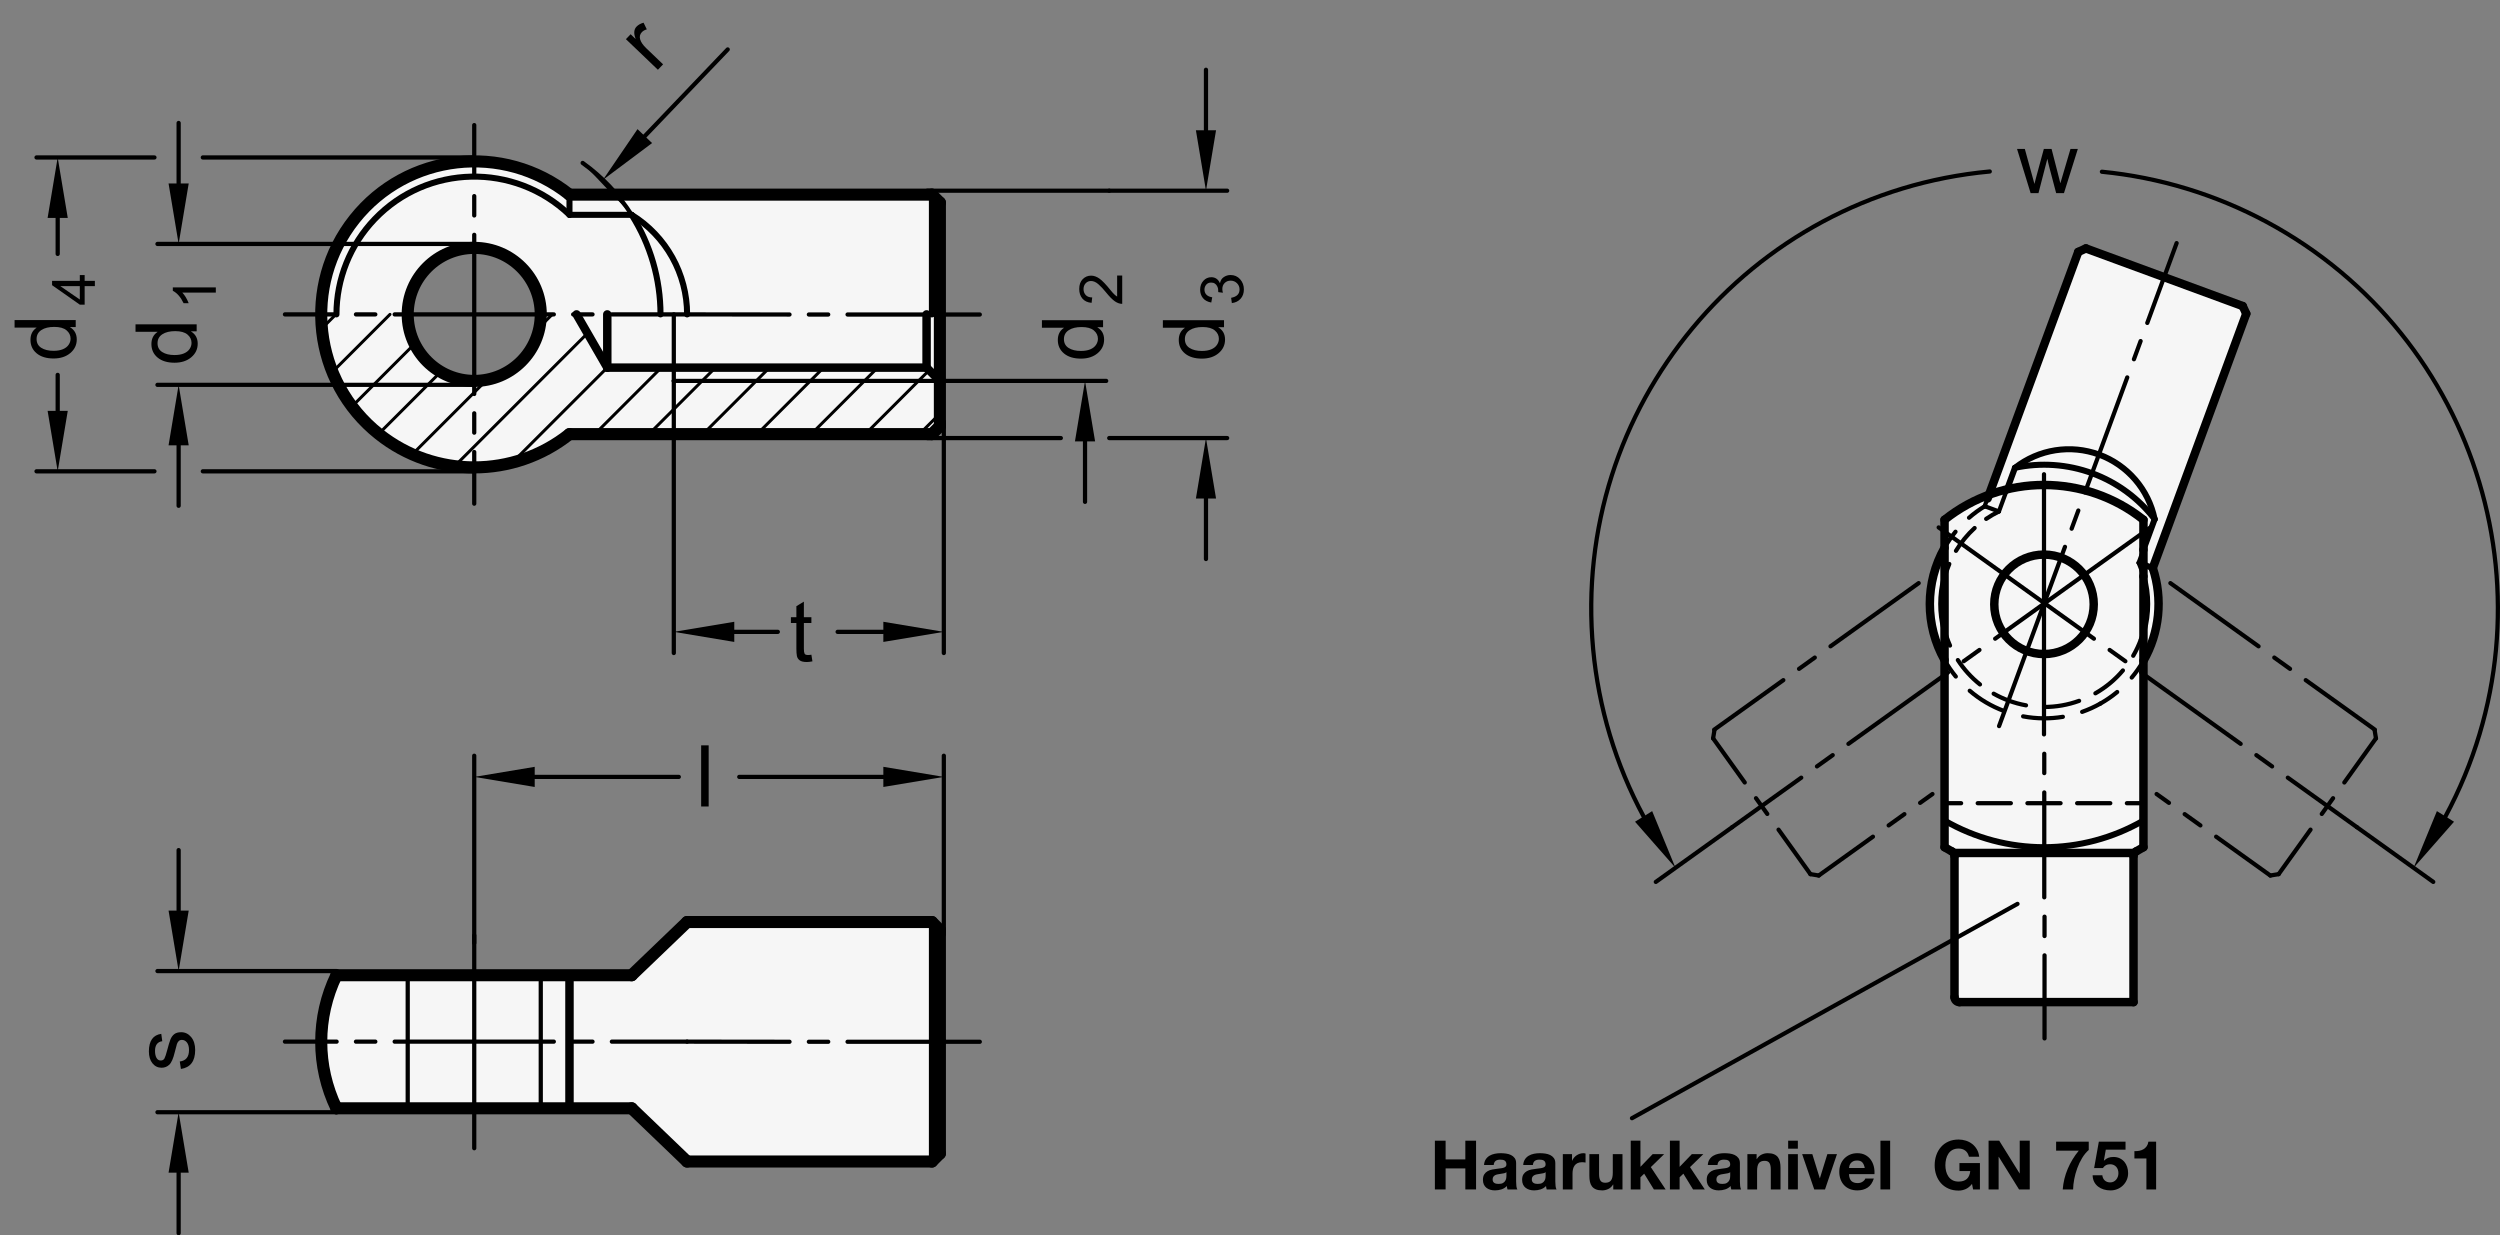 <?xml version="1.0" encoding="utf-8"?>
<!-- Generator: Adobe Illustrator 19.1.0, SVG Export Plug-In . SVG Version: 6.00 Build 0)  -->
<svg version="1.1" xmlns="http://www.w3.org/2000/svg" xmlns:xlink="http://www.w3.org/1999/xlink" x="0px" y="0px"
	 viewBox="0 0 292.961 144.757" enable-background="new 0 0 292.961 144.757" xml:space="preserve">
<rect x="0" y="0" width="292.961" height="144.757" fill="#808080" stroke="none"/>
<g id="MD_x5F_3_x5F_FUELLUNG_x5F_WS">
	<g id="POLYLINE_4_">
		<path fill="#FFFFFF" d="M250.305,99.783l0.874-0.505V77.492c1.905-3.321,2.303-7.297,1.093-10.93l10.954-29.797l-0.415-0.898
			l-18.376-6.755l-0.898,0.415l-10.476,28.458c-1.875,0.691-3.627,1.679-5.19,2.925v3.287c-2.299,4.094-2.299,9.09,0,13.185v21.896
			l0.874,0.505c0.18,0.104,0.291,0.296,0.291,0.505v16.562c0,0.322,0.261,0.583,0.583,0.583h20.394v-17.144
			C250.014,100.08,250.125,99.887,250.305,99.783z"/>
	</g>
	<g id="POLYLINE_5_">
		<path fill="#FFFFFF" d="M110.14,49.938l-0.935,0.935h-42.47l-3.366-14.031c0-4.305-3.49-7.795-7.795-7.795
			s-7.795,3.49-7.795,7.795s3.49,7.795,7.795,7.795s7.795-3.49,7.795-7.795l3.366,14.031c-6.533,5.197-15.789,5.197-22.322,0
			c-7.749-6.164-9.034-17.443-2.87-25.193s17.443-9.034,25.193-2.87h42.47l0.935,0.935V49.938z"/>
	</g>
	<g id="POLYLINE_6_">
		<path fill="#FFFFFF" d="M80.518,108.048l-6.498,6.236H39.427c-2.378,4.925-2.378,10.666,0,15.591H74.02l6.498,6.236h28.687
			l0.935-0.935v-13.096v-13.096l-0.935-0.935H80.518z"/>
	</g>
</g>
<g id="MD_x5F_3_x5F_FUELLUNG_x5F_GR">
	<g id="POLYLINE">
		<path fill="#F6F6F6" d="M80.518,108.048l-6.498,6.236H39.427c-2.378,4.925-2.378,10.666,0,15.591H74.02l6.498,6.236h28.687
			l0.935-0.935v-13.096v-13.096l-0.935-0.935H80.518z"/>
	</g>
	<g id="POLYLINE_1_">
		<path fill="#F6F6F6" d="M110.14,49.938l-0.935,0.935h-42.47l-3.366-14.031c0-4.305-3.49-7.795-7.795-7.795
			s-7.795,3.49-7.795,7.795s3.49,7.795,7.795,7.795s7.795-3.49,7.795-7.795l3.366,14.031c-6.533,5.197-15.789,5.197-22.322,0
			c-7.749-6.164-9.034-17.443-2.87-25.193s17.443-9.034,25.193-2.87h42.47l0.935,0.935V49.938z"/>
	</g>
	<g id="POLYLINE_2_">
		<path fill="#F6F6F6" d="M250.305,99.783l0.874-0.505V77.492c1.905-3.321,2.303-7.297,1.093-10.93l10.954-29.797l-0.415-0.898
			l-18.376-6.755l-0.898,0.415l-10.476,28.458c-1.875,0.691-3.627,1.679-5.19,2.925v3.287c-2.299,4.094-2.299,9.09,0,13.185v21.896
			l0.874,0.505c0.18,0.104,0.291,0.296,0.291,0.505v16.562c0,0.322,0.261,0.583,0.583,0.583h20.394v-17.144
			C250.014,100.08,250.125,99.887,250.305,99.783z"/>
	</g>
</g>
<g id="MD_x5F_2_x5F_SCHRAFFUR">
	<g id="LINE">
		
			<line fill="none" stroke="#000000" stroke-width="0.354" stroke-linecap="round" stroke-linejoin="round" stroke-miterlimit="10" x1="37.719" y1="38.483" x2="39.361" y2="36.842"/>
	</g>
	<g id="LINE_1_">
		
			<line fill="none" stroke="#000000" stroke-width="0.354" stroke-linecap="round" stroke-linejoin="round" stroke-miterlimit="10" x1="38.959" y1="43.582" x2="45.699" y2="36.842"/>
	</g>
	<g id="LINE_2_">
		
			<line fill="none" stroke="#000000" stroke-width="0.354" stroke-linecap="round" stroke-linejoin="round" stroke-miterlimit="10" x1="41.252" y1="47.628" x2="48.585" y2="40.295"/>
	</g>
	<g id="LINE_3_">
		
			<line fill="none" stroke="#000000" stroke-width="0.354" stroke-linecap="round" stroke-linejoin="round" stroke-miterlimit="10" x1="44.375" y1="50.844" x2="51.644" y2="43.574"/>
	</g>
	<g id="LINE_4_">
		
			<line fill="none" stroke="#000000" stroke-width="0.354" stroke-linecap="round" stroke-linejoin="round" stroke-miterlimit="10" x1="48.32" y1="53.238" x2="57.065" y2="44.493"/>
	</g>
	<g id="LINE_5_">
		
			<line fill="none" stroke="#000000" stroke-width="0.354" stroke-linecap="round" stroke-linejoin="round" stroke-miterlimit="10" x1="63.225" y1="38.333" x2="64.716" y2="36.842"/>
	</g>
	<g id="LINE_6_">
		
			<line fill="none" stroke="#000000" stroke-width="0.354" stroke-linecap="round" stroke-linejoin="round" stroke-miterlimit="10" x1="53.274" y1="54.623" x2="68.841" y2="39.055"/>
	</g>
	<g id="LINE_7_">
		
			<line fill="none" stroke="#000000" stroke-width="0.354" stroke-linecap="round" stroke-linejoin="round" stroke-miterlimit="10" x1="60.027" y1="54.209" x2="71.162" y2="43.074"/>
	</g>
	<g id="LINE_8_">
		
			<line fill="none" stroke="#000000" stroke-width="0.354" stroke-linecap="round" stroke-linejoin="round" stroke-miterlimit="10" x1="69.701" y1="50.873" x2="77.497" y2="43.078"/>
	</g>
	<g id="LINE_9_">
		
			<line fill="none" stroke="#000000" stroke-width="0.354" stroke-linecap="round" stroke-linejoin="round" stroke-miterlimit="10" x1="76.04" y1="50.873" x2="83.836" y2="43.078"/>
	</g>
	<g id="LINE_10_">
		
			<line fill="none" stroke="#000000" stroke-width="0.354" stroke-linecap="round" stroke-linejoin="round" stroke-miterlimit="10" x1="82.379" y1="50.873" x2="90.174" y2="43.078"/>
	</g>
	<g id="LINE_11_">
		
			<line fill="none" stroke="#000000" stroke-width="0.354" stroke-linecap="round" stroke-linejoin="round" stroke-miterlimit="10" x1="88.718" y1="50.873" x2="96.513" y2="43.078"/>
	</g>
	<g id="LINE_12_">
		
			<line fill="none" stroke="#000000" stroke-width="0.354" stroke-linecap="round" stroke-linejoin="round" stroke-miterlimit="10" x1="95.057" y1="50.873" x2="102.852" y2="43.078"/>
	</g>
	<g id="LINE_13_">
		
			<line fill="none" stroke="#000000" stroke-width="0.354" stroke-linecap="round" stroke-linejoin="round" stroke-miterlimit="10" x1="101.396" y1="50.873" x2="108.886" y2="43.383"/>
	</g>
	<g id="LINE_14_">
		
			<line fill="none" stroke="#000000" stroke-width="0.354" stroke-linecap="round" stroke-linejoin="round" stroke-miterlimit="10" x1="107.735" y1="50.873" x2="110.14" y2="48.468"/>
	</g>
</g>
<g id="MD_x5F_1_x5F_035">
	<g id="LINE_15_">
		
			<line fill="none" stroke="#000000" stroke-width="0.496" stroke-linecap="round" stroke-linejoin="round" stroke-miterlimit="10" x1="39.446" y1="36.842" x2="33.392" y2="36.842"/>
	</g>
	<g id="LINE_16_">
		
			<line fill="none" stroke="#000000" stroke-width="0.496" stroke-linecap="round" stroke-linejoin="round" stroke-miterlimit="10" x1="55.573" y1="109.607" x2="55.573" y2="134.552"/>
	</g>
	<g id="LINE_20_">
		
			<line fill="none" stroke="#000000" stroke-width="0.496" stroke-linecap="round" stroke-linejoin="round" stroke-miterlimit="10" x1="63.369" y1="114.284" x2="63.369" y2="129.875"/>
	</g>
	<g id="LINE_21_">
		
			<line fill="none" stroke="#000000" stroke-width="0.496" stroke-linecap="round" stroke-linejoin="round" stroke-miterlimit="10" x1="47.778" y1="114.284" x2="47.778" y2="129.875"/>
	</g>
	<g id="LINE_26_">
		
			<line fill="none" stroke="#000000" stroke-width="0.496" stroke-linecap="round" stroke-linejoin="round" stroke-miterlimit="10" x1="99.321" y1="36.857" x2="114.817" y2="36.857"/>
	</g>
	<g id="LINE_31_">
		
			<line fill="none" stroke="#000000" stroke-width="0.496" stroke-linecap="round" stroke-linejoin="round" stroke-miterlimit="10" x1="110.14" y1="44.637" x2="78.959" y2="44.637"/>
	</g>
	<g id="LINE_37_">
		
			<line fill="none" stroke="#000000" stroke-width="0.496" stroke-linecap="round" stroke-linejoin="round" stroke-miterlimit="10" x1="64.898" y1="36.842" x2="46.249" y2="36.842"/>
	</g>
	<g id="LINE_38_">
		
			<line fill="none" stroke="#000000" stroke-width="0.496" stroke-linecap="round" stroke-linejoin="round" stroke-miterlimit="10" x1="43.981" y1="36.842" x2="41.714" y2="36.842"/>
	</g>
	<g id="LINE_40_">
		
			<line fill="none" stroke="#000000" stroke-width="0.496" stroke-linecap="round" stroke-linejoin="round" stroke-miterlimit="10" x1="78.959" y1="44.637" x2="78.959" y2="36.842"/>
	</g>
	<g id="LINE_64_">
		
			<line fill="none" stroke="#000000" stroke-width="0.496" stroke-linecap="round" stroke-linejoin="round" stroke-miterlimit="10" x1="234.243" y1="59.934" x2="235.138" y2="57.5"/>
	</g>
	<g id="LINE_65_">
		
			<line fill="none" stroke="#000000" stroke-width="0.496" stroke-linecap="round" stroke-linejoin="round" stroke-miterlimit="10" x1="232.583" y1="59.324" x2="234.243" y2="59.934"/>
	</g>
	<g id="LINE_66_">
		
			<line fill="none" stroke="#000000" stroke-width="0.496" stroke-linecap="round" stroke-linejoin="round" stroke-miterlimit="10" x1="232.546" y1="59.386" x2="232.878" y2="58.471"/>
	</g>
	<g id="LINE_75_">
		
			<line fill="none" stroke="#000000" stroke-width="0.496" stroke-linecap="round" stroke-linejoin="round" stroke-miterlimit="10" x1="236.419" y1="105.92" x2="191.242" y2="131.035"/>
	</g>
	<g id="LINE_76_">
		
			<line fill="none" stroke="#000000" stroke-width="0.496" stroke-linecap="round" stroke-linejoin="round" stroke-miterlimit="10" x1="67.165" y1="36.842" x2="69.433" y2="36.842"/>
	</g>
	<g id="LINE_77_">
		
			<line fill="none" stroke="#000000" stroke-width="0.496" stroke-linecap="round" stroke-linejoin="round" stroke-miterlimit="10" x1="71.701" y1="36.842" x2="80.518" y2="36.842"/>
	</g>
	<g id="LINE_78_">
		
			<line fill="none" stroke="#000000" stroke-width="0.496" stroke-linecap="round" stroke-linejoin="round" stroke-miterlimit="10" x1="97.054" y1="36.857" x2="94.786" y2="36.857"/>
	</g>
	<g id="LINE_79_">
		
			<line fill="none" stroke="#000000" stroke-width="0.496" stroke-linecap="round" stroke-linejoin="round" stroke-miterlimit="10" x1="92.518" y1="36.857" x2="80.518" y2="36.842"/>
	</g>
	<g id="LINE_80_">
		
			<line fill="none" stroke="#000000" stroke-width="0.496" stroke-linecap="round" stroke-linejoin="round" stroke-miterlimit="10" x1="99.321" y1="122.079" x2="114.817" y2="122.079"/>
	</g>
	<g id="LINE_81_">
		
			<line fill="none" stroke="#000000" stroke-width="0.496" stroke-linecap="round" stroke-linejoin="round" stroke-miterlimit="10" x1="97.054" y1="122.079" x2="94.786" y2="122.079"/>
	</g>
	<g id="LINE_82_">
		
			<line fill="none" stroke="#000000" stroke-width="0.496" stroke-linecap="round" stroke-linejoin="round" stroke-miterlimit="10" x1="92.518" y1="122.079" x2="80.518" y2="122.064"/>
	</g>
	<g id="LINE_83_">
		
			<line fill="none" stroke="#000000" stroke-width="0.496" stroke-linecap="round" stroke-linejoin="round" stroke-miterlimit="10" x1="71.701" y1="122.064" x2="80.518" y2="122.064"/>
	</g>
	<g id="LINE_84_">
		
			<line fill="none" stroke="#000000" stroke-width="0.496" stroke-linecap="round" stroke-linejoin="round" stroke-miterlimit="10" x1="67.165" y1="122.064" x2="69.433" y2="122.064"/>
	</g>
	<g id="LINE_85_">
		
			<line fill="none" stroke="#000000" stroke-width="0.496" stroke-linecap="round" stroke-linejoin="round" stroke-miterlimit="10" x1="64.898" y1="122.064" x2="46.249" y2="122.064"/>
	</g>
	<g id="LINE_86_">
		
			<line fill="none" stroke="#000000" stroke-width="0.496" stroke-linecap="round" stroke-linejoin="round" stroke-miterlimit="10" x1="43.981" y1="122.064" x2="41.714" y2="122.064"/>
	</g>
	<g id="LINE_87_">
		
			<line fill="none" stroke="#000000" stroke-width="0.496" stroke-linecap="round" stroke-linejoin="round" stroke-miterlimit="10" x1="39.446" y1="122.064" x2="33.392" y2="122.064"/>
	</g>
	<g id="LINE_119_">
		
			<line fill="none" stroke="#000000" stroke-width="0.496" stroke-linecap="round" stroke-linejoin="round" stroke-miterlimit="10" x1="55.573" y1="46.166" x2="55.573" y2="27.517"/>
	</g>
	<g id="LINE_120_">
		
			<line fill="none" stroke="#000000" stroke-width="0.496" stroke-linecap="round" stroke-linejoin="round" stroke-miterlimit="10" x1="55.573" y1="20.714" x2="55.573" y2="14.66"/>
	</g>
	<g id="LINE_121_">
		
			<line fill="none" stroke="#000000" stroke-width="0.496" stroke-linecap="round" stroke-linejoin="round" stroke-miterlimit="10" x1="55.573" y1="25.25" x2="55.573" y2="22.982"/>
	</g>
	<g id="LINE_122_">
		
			<line fill="none" stroke="#000000" stroke-width="0.496" stroke-linecap="round" stroke-linejoin="round" stroke-miterlimit="10" x1="55.573" y1="48.434" x2="55.573" y2="50.701"/>
	</g>
	<g id="LINE_123_">
		
			<line fill="none" stroke="#000000" stroke-width="0.496" stroke-linecap="round" stroke-linejoin="round" stroke-miterlimit="10" x1="55.573" y1="52.969" x2="55.573" y2="59.023"/>
	</g>
	<g id="LINE_124_">
		
			<line fill="none" stroke="#000000" stroke-width="0.496" stroke-linecap="round" stroke-linejoin="round" stroke-miterlimit="10" x1="244.329" y1="57.697" x2="249.281" y2="44.226"/>
	</g>
	<g id="LINE_125_">
		
			<line fill="none" stroke="#000000" stroke-width="0.496" stroke-linecap="round" stroke-linejoin="round" stroke-miterlimit="10" x1="250.064" y1="42.097" x2="250.846" y2="39.969"/>
	</g>
	<g id="LINE_126_">
		
			<line fill="none" stroke="#000000" stroke-width="0.496" stroke-linecap="round" stroke-linejoin="round" stroke-miterlimit="10" x1="251.628" y1="37.841" x2="255.066" y2="28.49"/>
	</g>
	<g id="LINE_127_">
		
			<line fill="none" stroke="#000000" stroke-width="0.496" stroke-linecap="round" stroke-linejoin="round" stroke-miterlimit="10" x1="242.764" y1="61.954" x2="243.547" y2="59.825"/>
	</g>
	<g id="LINE_128_">
		
			<line fill="none" stroke="#000000" stroke-width="0.496" stroke-linecap="round" stroke-linejoin="round" stroke-miterlimit="10" x1="234.26" y1="85.088" x2="241.982" y2="64.082"/>
	</g>
	<g id="LINE_129_">
		
			<line fill="none" stroke="#000000" stroke-width="0.496" stroke-linecap="round" stroke-linejoin="round" stroke-miterlimit="10" x1="239.525" y1="86.059" x2="239.525" y2="55.575"/>
	</g>
	<g id="LINE_130_">
		
			<line fill="none" stroke="#000000" stroke-width="0.496" stroke-linecap="round" stroke-linejoin="round" stroke-miterlimit="10" x1="239.556" y1="88.327" x2="239.556" y2="90.595"/>
	</g>
	<g id="LINE_131_">
		
			<line fill="none" stroke="#000000" stroke-width="0.496" stroke-linecap="round" stroke-linejoin="round" stroke-miterlimit="10" x1="239.556" y1="92.862" x2="239.556" y2="105.152"/>
	</g>
	<g id="LINE_132_">
		
			<line fill="none" stroke="#000000" stroke-width="0.496" stroke-linecap="round" stroke-linejoin="round" stroke-miterlimit="10" x1="239.587" y1="107.42" x2="239.587" y2="109.687"/>
	</g>
	<g id="LINE_133_">
		
			<line fill="none" stroke="#000000" stroke-width="0.496" stroke-linecap="round" stroke-linejoin="round" stroke-miterlimit="10" x1="239.587" y1="111.955" x2="239.587" y2="121.684"/>
	</g>
	<g id="LINE_135_">
		
			<line fill="none" stroke="#000000" stroke-width="0.496" stroke-linecap="round" stroke-linejoin="round" stroke-miterlimit="10" x1="214.764" y1="88.49" x2="212.921" y2="89.811"/>
	</g>
	<g id="LINE_136_">
		
			<line fill="none" stroke="#000000" stroke-width="0.496" stroke-linecap="round" stroke-linejoin="round" stroke-miterlimit="10" x1="228.273" y1="78.808" x2="216.607" y2="87.168"/>
	</g>
	<g id="LINE_137_">
		
			<line fill="none" stroke="#000000" stroke-width="0.496" stroke-linecap="round" stroke-linejoin="round" stroke-miterlimit="10" x1="231.959" y1="76.165" x2="230.116" y2="77.486"/>
	</g>
	<g id="LINE_138_">
		
			<line fill="none" stroke="#000000" stroke-width="0.496" stroke-linecap="round" stroke-linejoin="round" stroke-miterlimit="10" x1="251.993" y1="61.807" x2="233.802" y2="74.844"/>
	</g>
	<g id="LINE_139_">
		
			<line fill="none" stroke="#000000" stroke-width="0.496" stroke-linecap="round" stroke-linejoin="round" stroke-miterlimit="10" x1="212.154" y1="102.436" x2="213.13" y2="102.597"/>
	</g>
	<g id="LINE_140_">
		
			<line fill="none" stroke="#000000" stroke-width="0.496" stroke-linecap="round" stroke-linejoin="round" stroke-miterlimit="10" x1="200.91" y1="85.547" x2="200.749" y2="86.522"/>
	</g>
	<g id="LINE_141_">
		
			<line fill="none" stroke="#000000" stroke-width="0.496" stroke-linecap="round" stroke-linejoin="round" stroke-miterlimit="10" x1="223.164" y1="95.405" x2="221.321" y2="96.726"/>
	</g>
	<g id="LINE_142_">
		
			<line fill="none" stroke="#000000" stroke-width="0.496" stroke-linecap="round" stroke-linejoin="round" stroke-miterlimit="10" x1="219.478" y1="98.047" x2="213.13" y2="102.597"/>
	</g>
	<g id="LINE_143_">
		
			<line fill="none" stroke="#000000" stroke-width="0.496" stroke-linecap="round" stroke-linejoin="round" stroke-miterlimit="10" x1="225.007" y1="94.084" x2="226.454" y2="93.047"/>
	</g>
	<g id="LINE_144_">
		
			<line fill="none" stroke="#000000" stroke-width="0.496" stroke-linecap="round" stroke-linejoin="round" stroke-miterlimit="10" x1="208.977" y1="79.702" x2="200.88" y2="85.505"/>
	</g>
	<g id="LINE_145_">
		
			<line fill="none" stroke="#000000" stroke-width="0.496" stroke-linecap="round" stroke-linejoin="round" stroke-miterlimit="10" x1="212.663" y1="77.059" x2="210.82" y2="78.38"/>
	</g>
	<g id="LINE_146_">
		
			<line fill="none" stroke="#000000" stroke-width="0.496" stroke-linecap="round" stroke-linejoin="round" stroke-miterlimit="10" x1="214.507" y1="75.738" x2="224.839" y2="68.333"/>
	</g>
	<g id="LINE_147_">
		
			<line fill="none" stroke="#000000" stroke-width="0.496" stroke-linecap="round" stroke-linejoin="round" stroke-miterlimit="10" x1="207.097" y1="95.38" x2="205.776" y2="93.537"/>
	</g>
	<g id="LINE_148_">
		
			<line fill="none" stroke="#000000" stroke-width="0.496" stroke-linecap="round" stroke-linejoin="round" stroke-miterlimit="10" x1="204.455" y1="91.694" x2="200.749" y2="86.522"/>
	</g>
	<g id="LINE_149_">
		
			<line fill="none" stroke="#000000" stroke-width="0.496" stroke-linecap="round" stroke-linejoin="round" stroke-miterlimit="10" x1="212.154" y1="102.436" x2="208.418" y2="97.223"/>
	</g>
	<g id="ARC_25_">
		
			<path fill="none" stroke="#000000" stroke-width="0.496" stroke-linecap="round" stroke-linejoin="round" stroke-miterlimit="10" d="
			M233.169,20.096c-28.287,2.617-49.096,27.671-46.479,55.958c0.636,6.87,2.647,13.542,5.914,19.619"/>
	</g>
	<g id="LINE_152_">
		
			<line fill="none" stroke="#000000" stroke-width="0.496" stroke-linecap="round" stroke-linejoin="round" stroke-miterlimit="10" x1="264.411" y1="88.49" x2="266.254" y2="89.811"/>
	</g>
	<g id="LINE_153_">
		
			<line fill="none" stroke="#000000" stroke-width="0.496" stroke-linecap="round" stroke-linejoin="round" stroke-miterlimit="10" x1="250.902" y1="78.808" x2="262.568" y2="87.168"/>
	</g>
	<g id="LINE_154_">
		
			<line fill="none" stroke="#000000" stroke-width="0.496" stroke-linecap="round" stroke-linejoin="round" stroke-miterlimit="10" x1="247.216" y1="76.165" x2="249.059" y2="77.486"/>
	</g>
	<g id="LINE_155_">
		
			<line fill="none" stroke="#000000" stroke-width="0.496" stroke-linecap="round" stroke-linejoin="round" stroke-miterlimit="10" x1="227.182" y1="61.807" x2="245.373" y2="74.844"/>
	</g>
	<g id="LINE_156_">
		
			<line fill="none" stroke="#000000" stroke-width="0.496" stroke-linecap="round" stroke-linejoin="round" stroke-miterlimit="10" x1="267.021" y1="102.436" x2="266.045" y2="102.597"/>
	</g>
	<g id="LINE_157_">
		
			<line fill="none" stroke="#000000" stroke-width="0.496" stroke-linecap="round" stroke-linejoin="round" stroke-miterlimit="10" x1="278.265" y1="85.547" x2="278.426" y2="86.522"/>
	</g>
	<g id="LINE_158_">
		
			<line fill="none" stroke="#000000" stroke-width="0.496" stroke-linecap="round" stroke-linejoin="round" stroke-miterlimit="10" x1="256.011" y1="95.405" x2="257.854" y2="96.726"/>
	</g>
	<g id="LINE_159_">
		
			<line fill="none" stroke="#000000" stroke-width="0.496" stroke-linecap="round" stroke-linejoin="round" stroke-miterlimit="10" x1="259.697" y1="98.047" x2="266.045" y2="102.597"/>
	</g>
	<g id="LINE_160_">
		
			<line fill="none" stroke="#000000" stroke-width="0.496" stroke-linecap="round" stroke-linejoin="round" stroke-miterlimit="10" x1="254.168" y1="94.084" x2="252.721" y2="93.047"/>
	</g>
	<g id="LINE_161_">
		
			<line fill="none" stroke="#000000" stroke-width="0.496" stroke-linecap="round" stroke-linejoin="round" stroke-miterlimit="10" x1="270.198" y1="79.702" x2="278.295" y2="85.505"/>
	</g>
	<g id="LINE_162_">
		
			<line fill="none" stroke="#000000" stroke-width="0.496" stroke-linecap="round" stroke-linejoin="round" stroke-miterlimit="10" x1="266.512" y1="77.059" x2="268.355" y2="78.38"/>
	</g>
	<g id="LINE_163_">
		
			<line fill="none" stroke="#000000" stroke-width="0.496" stroke-linecap="round" stroke-linejoin="round" stroke-miterlimit="10" x1="264.668" y1="75.738" x2="254.336" y2="68.333"/>
	</g>
	<g id="LINE_164_">
		
			<line fill="none" stroke="#000000" stroke-width="0.496" stroke-linecap="round" stroke-linejoin="round" stroke-miterlimit="10" x1="272.078" y1="95.38" x2="273.399" y2="93.537"/>
	</g>
	<g id="LINE_165_">
		
			<line fill="none" stroke="#000000" stroke-width="0.496" stroke-linecap="round" stroke-linejoin="round" stroke-miterlimit="10" x1="274.72" y1="91.694" x2="278.426" y2="86.522"/>
	</g>
	<g id="LINE_166_">
		
			<line fill="none" stroke="#000000" stroke-width="0.496" stroke-linecap="round" stroke-linejoin="round" stroke-miterlimit="10" x1="267.021" y1="102.436" x2="270.757" y2="97.223"/>
	</g>
	<g id="ARC_26_">
		
			<path fill="none" stroke="#000000" stroke-width="0.496" stroke-linecap="round" stroke-linejoin="round" stroke-miterlimit="10" d="
			M286.57,95.672c13.453-25.021,4.075-56.21-20.945-69.662c-5.986-3.218-12.55-5.218-19.313-5.885"/>
	</g>
</g>
<g id="MD_x5F_1_x5F_100">
	<g id="ARC">
		
			<path fill="none" stroke="#000000" stroke-width="1.417" stroke-linecap="round" stroke-linejoin="round" stroke-miterlimit="10" d="
			M66.734,22.81c-7.749-6.164-19.029-4.879-25.193,2.87s-4.879,19.029,2.87,25.193c6.533,5.197,15.789,5.197,22.322,0"/>
	</g>
	<g id="ARC_1_">
		
			<path fill="none" stroke="#000000" stroke-width="1.417" stroke-linecap="round" stroke-linejoin="round" stroke-miterlimit="10" d="
			M39.427,114.284c-2.378,4.925-2.378,10.666,0,15.591"/>
	</g>
	<g id="LINE_19_">
		
			<line fill="none" stroke="#000000" stroke-width="1.417" stroke-linecap="round" stroke-linejoin="round" stroke-miterlimit="10" x1="110.14" y1="135.175" x2="110.14" y2="122.079"/>
	</g>
	<g id="LINE_22_">
		
			<line fill="none" stroke="#000000" stroke-width="1.417" stroke-linecap="round" stroke-linejoin="round" stroke-miterlimit="10" x1="80.518" y1="136.111" x2="109.205" y2="136.111"/>
	</g>
	<g id="LINE_23_">
		
			<line fill="none" stroke="#000000" stroke-width="1.417" stroke-linecap="round" stroke-linejoin="round" stroke-miterlimit="10" x1="39.427" y1="129.875" x2="74.02" y2="129.875"/>
	</g>
	<g id="LINE_24_">
		
			<line fill="none" stroke="#000000" stroke-width="1.417" stroke-linecap="round" stroke-linejoin="round" stroke-miterlimit="10" x1="74.02" y1="129.875" x2="80.518" y2="136.111"/>
	</g>
	<g id="LINE_25_">
		
			<line fill="none" stroke="#000000" stroke-width="1.417" stroke-linecap="round" stroke-linejoin="round" stroke-miterlimit="10" x1="109.205" y1="136.111" x2="110.14" y2="135.175"/>
	</g>
	<g id="LINE_28_">
		
			<line fill="none" stroke="#000000" stroke-width="1.417" stroke-linecap="round" stroke-linejoin="round" stroke-miterlimit="10" x1="66.734" y1="22.81" x2="109.205" y2="22.81"/>
	</g>
	<g id="LINE_29_">
		
			<line fill="none" stroke="#000000" stroke-width="1.417" stroke-linecap="round" stroke-linejoin="round" stroke-miterlimit="10" x1="109.205" y1="50.873" x2="66.734" y2="50.873"/>
	</g>
	<g id="LINE_30_">
		
			<line fill="none" stroke="#000000" stroke-width="1.417" stroke-linecap="round" stroke-linejoin="round" stroke-miterlimit="10" x1="80.518" y1="108.048" x2="109.205" y2="108.048"/>
	</g>
	<g id="LINE_32_">
		
			<line fill="none" stroke="#000000" stroke-width="1.417" stroke-linecap="round" stroke-linejoin="round" stroke-miterlimit="10" x1="39.427" y1="114.284" x2="74.02" y2="114.284"/>
	</g>
	<g id="LINE_33_">
		
			<line fill="none" stroke="#000000" stroke-width="1.417" stroke-linecap="round" stroke-linejoin="round" stroke-miterlimit="10" x1="74.02" y1="114.284" x2="80.518" y2="108.048"/>
	</g>
	<g id="CIRCLE">
		
			<path fill="none" stroke="#000000" stroke-width="1.417" stroke-linecap="round" stroke-linejoin="round" stroke-miterlimit="10" d="
			M47.778,36.842c0-4.305,3.49-7.795,7.795-7.795s7.795,3.49,7.795,7.795s-3.49,7.795-7.795,7.795S47.778,41.147,47.778,36.842
			L47.778,36.842z"/>
	</g>
	<g id="LINE_42_">
		
			<line fill="none" stroke="#000000" stroke-width="1.417" stroke-linecap="round" stroke-linejoin="round" stroke-miterlimit="10" x1="110.14" y1="108.983" x2="110.14" y2="122.079"/>
	</g>
	<g id="LINE_43_">
		
			<line fill="none" stroke="#000000" stroke-width="1.417" stroke-linecap="round" stroke-linejoin="round" stroke-miterlimit="10" x1="109.205" y1="108.048" x2="110.14" y2="108.983"/>
	</g>
	<g id="LINE_45_">
		
			<line fill="none" stroke="#000000" stroke-width="1.417" stroke-linecap="round" stroke-linejoin="round" stroke-miterlimit="10" x1="110.14" y1="23.745" x2="110.14" y2="49.938"/>
	</g>
	<g id="LINE_46_">
		
			<line fill="none" stroke="#000000" stroke-width="1.417" stroke-linecap="round" stroke-linejoin="round" stroke-miterlimit="10" x1="110.14" y1="49.938" x2="109.205" y2="50.873"/>
	</g>
	<g id="LINE_49_">
		
			<line fill="none" stroke="#000000" stroke-width="1.417" stroke-linecap="round" stroke-linejoin="round" stroke-miterlimit="10" x1="109.205" y1="22.81" x2="110.14" y2="23.745"/>
	</g>
</g>
<g id="MD_x5F_1_x5F_050">
	<g id="ARC_2_">
		
			<path fill="none" stroke="#000000" stroke-width="0.709" stroke-linecap="round" stroke-linejoin="round" stroke-miterlimit="10" d="
			M66.734,25.175c-6.443-6.164-16.664-5.938-22.828,0.505c-2.875,3.005-4.479,7.003-4.479,11.161"/>
	</g>
	<g id="LINE_17_">
		
			<line fill="none" stroke="#000000" stroke-width="0.709" stroke-linecap="round" stroke-linejoin="round" stroke-miterlimit="10" x1="109.205" y1="136.111" x2="109.205" y2="122.079"/>
	</g>
	<g id="LINE_34_">
		
			<line fill="none" stroke="#000000" stroke-width="0.709" stroke-linecap="round" stroke-linejoin="round" stroke-miterlimit="10" x1="66.734" y1="25.175" x2="74.02" y2="25.175"/>
	</g>
	<g id="LINE_39_">
		
			<line fill="none" stroke="#000000" stroke-width="0.709" stroke-linecap="round" stroke-linejoin="round" stroke-miterlimit="10" x1="66.734" y1="22.81" x2="66.734" y2="25.175"/>
	</g>
	<g id="ARC_3_">
		
			<path fill="none" stroke="#000000" stroke-width="0.709" stroke-linecap="round" stroke-linejoin="round" stroke-miterlimit="10" d="
			M80.518,36.842c0-4.752-2.458-9.165-6.498-11.667"/>
	</g>
	<g id="ARC_4_">
		
			<path fill="none" stroke="#000000" stroke-width="0.709" stroke-linecap="round" stroke-linejoin="round" stroke-miterlimit="10" d="
			M77.4,36.842c0-4.13-1.172-8.176-3.38-11.667"/>
	</g>
	<g id="LINE_41_">
		
			<line fill="none" stroke="#000000" stroke-width="0.709" stroke-linecap="round" stroke-linejoin="round" stroke-miterlimit="10" x1="109.205" y1="108.048" x2="109.205" y2="122.079"/>
	</g>
	<g id="LINE_48_">
		
			<line fill="none" stroke="#000000" stroke-width="0.709" stroke-linecap="round" stroke-linejoin="round" stroke-miterlimit="10" x1="109.205" y1="22.81" x2="109.205" y2="36.842"/>
	</g>
	<g id="ARC_10_">
		
			<path fill="none" stroke="#000000" stroke-width="0.709" stroke-linecap="round" stroke-linejoin="round" stroke-miterlimit="10" d="
			M227.871,96.154c7.211,4.166,16.097,4.166,23.308,0"/>
	</g>
	<g id="ARC_15_">
		
			<path fill="none" stroke="#000000" stroke-width="0.709" stroke-linecap="round" stroke-linejoin="round" stroke-miterlimit="10" d="
			M245.179,55.46c-2.898-1.065-6.038-1.286-9.057-0.638"/>
	</g>
	<g id="ARC_16_">
		
			<path fill="none" stroke="#000000" stroke-width="0.709" stroke-linecap="round" stroke-linejoin="round" stroke-miterlimit="10" d="
			M245.983,53.272c-3.334-1.225-7.064-0.639-9.861,1.55"/>
	</g>
	<g id="ARC_18_">
		
			<path fill="none" stroke="#000000" stroke-width="0.709" stroke-linecap="round" stroke-linejoin="round" stroke-miterlimit="10" d="
			M227.871,67.727c-0.521,1.998-0.521,4.095,0,6.093"/>
	</g>
	<g id="LINE_63_">
		
			<line fill="none" stroke="#000000" stroke-width="0.709" stroke-linecap="round" stroke-linejoin="round" stroke-miterlimit="10" x1="235.138" y1="57.5" x2="236.122" y2="54.822"/>
	</g>
	<g id="ARC_20_">
		
			<path fill="none" stroke="#000000" stroke-width="0.709" stroke-linecap="round" stroke-linejoin="round" stroke-miterlimit="10" d="
			M252.492,60.84c-1.88-2.449-4.416-4.315-7.314-5.38"/>
	</g>
	<g id="ARC_21_">
		
			<path fill="none" stroke="#000000" stroke-width="0.709" stroke-linecap="round" stroke-linejoin="round" stroke-miterlimit="10" d="
			M252.492,60.84c-0.713-3.479-3.176-6.342-6.509-7.568"/>
	</g>
	<g id="LINE_68_">
		
			<line fill="none" stroke="#000000" stroke-width="0.709" stroke-linecap="round" stroke-linejoin="round" stroke-miterlimit="10" x1="252.272" y1="66.562" x2="251.179" y2="66.16"/>
	</g>
	<g id="LINE_71_">
		
			<line fill="none" stroke="#000000" stroke-width="0.709" stroke-linecap="round" stroke-linejoin="round" stroke-miterlimit="10" x1="251.179" y1="64.412" x2="252.492" y2="60.84"/>
	</g>
	<g id="ARC_22_">
		
			<path fill="none" stroke="#000000" stroke-width="0.709" stroke-linecap="round" stroke-linejoin="round" stroke-miterlimit="10" d="
			M251.179,73.999c0.585-2.11,0.585-4.34,0-6.45"/>
	</g>
</g>
<g id="MD_x5F_1_x5F_070">
	<g id="LINE_18_">
		
			<line fill="none" stroke="#000000" stroke-width="0.992" stroke-linecap="round" stroke-linejoin="round" stroke-miterlimit="10" x1="66.734" y1="114.284" x2="66.734" y2="129.875"/>
	</g>
	<g id="LINE_27_">
		
			<line fill="none" stroke="#000000" stroke-width="0.992" stroke-linecap="round" stroke-linejoin="round" stroke-miterlimit="10" x1="108.581" y1="43.078" x2="71.164" y2="43.078"/>
	</g>
	<g id="LINE_35_">
		
			<line fill="none" stroke="#000000" stroke-width="0.992" stroke-linecap="round" stroke-linejoin="round" stroke-miterlimit="10" x1="71.164" y1="43.078" x2="71.164" y2="36.842"/>
	</g>
	<g id="LINE_36_">
		
			<line fill="none" stroke="#000000" stroke-width="0.992" stroke-linecap="round" stroke-linejoin="round" stroke-miterlimit="10" x1="67.563" y1="36.842" x2="71.164" y2="43.078"/>
	</g>
	<g id="LINE_44_">
		
			<line fill="none" stroke="#000000" stroke-width="0.992" stroke-linecap="round" stroke-linejoin="round" stroke-miterlimit="10" x1="108.581" y1="43.078" x2="108.581" y2="36.842"/>
	</g>
	<g id="LINE_47_">
		
			<line fill="none" stroke="#000000" stroke-width="0.992" stroke-linecap="round" stroke-linejoin="round" stroke-miterlimit="10" x1="108.581" y1="43.078" x2="110.14" y2="44.637"/>
	</g>
	<g id="LINE_50_">
		
			<line fill="none" stroke="#000000" stroke-width="0.992" stroke-linecap="round" stroke-linejoin="round" stroke-miterlimit="10" x1="227.871" y1="60.911" x2="227.871" y2="99.279"/>
	</g>
	<g id="LINE_51_">
		
			<line fill="none" stroke="#000000" stroke-width="0.992" stroke-linecap="round" stroke-linejoin="round" stroke-miterlimit="10" x1="251.179" y1="60.911" x2="251.179" y2="64.412"/>
	</g>
	<g id="LINE_52_">
		
			<line fill="none" stroke="#000000" stroke-width="0.992" stroke-linecap="round" stroke-linejoin="round" stroke-miterlimit="10" x1="251.179" y1="64.412" x2="251.179" y2="66.16"/>
	</g>
	<g id="LINE_53_">
		
			<line fill="none" stroke="#000000" stroke-width="0.992" stroke-linecap="round" stroke-linejoin="round" stroke-miterlimit="10" x1="251.179" y1="66.16" x2="251.179" y2="67.548"/>
	</g>
	<g id="LINE_54_">
		
			<line fill="none" stroke="#000000" stroke-width="0.992" stroke-linecap="round" stroke-linejoin="round" stroke-miterlimit="10" x1="251.179" y1="67.548" x2="251.179" y2="99.279"/>
	</g>
	<g id="ARC_5_">
		
			<path fill="none" stroke="#000000" stroke-width="0.992" stroke-linecap="round" stroke-linejoin="round" stroke-miterlimit="10" d="
			M227.871,64.198c-2.299,4.082-2.299,9.069,0,13.151"/>
	</g>
	<g id="ARC_6_">
		
			<path fill="none" stroke="#000000" stroke-width="0.992" stroke-linecap="round" stroke-linejoin="round" stroke-miterlimit="10" d="
			M251.179,77.434c1.892-3.304,2.29-7.257,1.093-10.872"/>
	</g>
	<g id="LINE_55_">
		
			<line fill="none" stroke="#000000" stroke-width="0.992" stroke-linecap="round" stroke-linejoin="round" stroke-miterlimit="10" x1="229.619" y1="117.432" x2="250.014" y2="117.432"/>
	</g>
	<g id="LINE_56_">
		
			<line fill="none" stroke="#000000" stroke-width="0.992" stroke-linecap="round" stroke-linejoin="round" stroke-miterlimit="10" x1="229.037" y1="99.951" x2="250.014" y2="99.951"/>
	</g>
	<g id="ARC_11_">
		
			<path fill="none" stroke="#000000" stroke-width="0.992" stroke-linecap="round" stroke-linejoin="round" stroke-miterlimit="10" d="
			M229.037,100.288c0-0.208-0.111-0.401-0.291-0.505"/>
	</g>
	<g id="LINE_58_">
		
			<line fill="none" stroke="#000000" stroke-width="0.992" stroke-linecap="round" stroke-linejoin="round" stroke-miterlimit="10" x1="229.037" y1="100.288" x2="229.037" y2="116.85"/>
	</g>
	<g id="ARC_12_">
		
			<path fill="none" stroke="#000000" stroke-width="0.992" stroke-linecap="round" stroke-linejoin="round" stroke-miterlimit="10" d="
			M229.037,116.85c0,0.322,0.261,0.583,0.583,0.583"/>
	</g>
	<g id="LINE_59_">
		
			<line fill="none" stroke="#000000" stroke-width="0.992" stroke-linecap="round" stroke-linejoin="round" stroke-miterlimit="10" x1="227.871" y1="99.279" x2="228.745" y2="99.783"/>
	</g>
	<g id="ARC_13_">
		
			<path fill="none" stroke="#000000" stroke-width="0.992" stroke-linecap="round" stroke-linejoin="round" stroke-miterlimit="10" d="
			M250.305,99.783c-0.18,0.104-0.291,0.296-0.291,0.505"/>
	</g>
	<g id="LINE_60_">
		
			<line fill="none" stroke="#000000" stroke-width="0.992" stroke-linecap="round" stroke-linejoin="round" stroke-miterlimit="10" x1="250.014" y1="117.432" x2="250.014" y2="100.288"/>
	</g>
	<g id="LINE_61_">
		
			<line fill="none" stroke="#000000" stroke-width="0.992" stroke-linecap="round" stroke-linejoin="round" stroke-miterlimit="10" x1="250.305" y1="99.783" x2="251.179" y2="99.279"/>
	</g>
	<g id="CIRCLE_1_">
		
			<path fill="none" stroke="#000000" stroke-width="0.992" stroke-linecap="round" stroke-linejoin="round" stroke-miterlimit="10" d="
			M233.698,70.817c0-3.218,2.609-5.827,5.827-5.827c3.218,0,5.827,2.609,5.827,5.827s-2.609,5.827-5.827,5.827
			C236.307,76.644,233.698,74.035,233.698,70.817L233.698,70.817z"/>
	</g>
	<g id="ARC_14_">
		
			<path fill="none" stroke="#000000" stroke-width="0.992" stroke-linecap="round" stroke-linejoin="round" stroke-miterlimit="10" d="
			M251.179,60.911c-6.818-5.439-16.49-5.439-23.308,0"/>
	</g>
	<g id="LINE_62_">
		
			<line fill="none" stroke="#000000" stroke-width="0.992" stroke-linecap="round" stroke-linejoin="round" stroke-miterlimit="10" x1="232.919" y1="58.411" x2="243.537" y2="29.527"/>
	</g>
	<g id="LINE_67_">
		
			<line fill="none" stroke="#000000" stroke-width="0.992" stroke-linecap="round" stroke-linejoin="round" stroke-miterlimit="10" x1="263.226" y1="36.765" x2="252.272" y2="66.562"/>
	</g>
	<g id="LINE_72_">
		
			<line fill="none" stroke="#000000" stroke-width="0.992" stroke-linecap="round" stroke-linejoin="round" stroke-miterlimit="10" x1="244.435" y1="29.112" x2="262.811" y2="35.867"/>
	</g>
	<g id="LINE_73_">
		
			<line fill="none" stroke="#000000" stroke-width="0.992" stroke-linecap="round" stroke-linejoin="round" stroke-miterlimit="10" x1="243.537" y1="29.527" x2="244.435" y2="29.112"/>
	</g>
	<g id="LINE_74_">
		
			<line fill="none" stroke="#000000" stroke-width="0.992" stroke-linecap="round" stroke-linejoin="round" stroke-miterlimit="10" x1="262.811" y1="35.867" x2="263.226" y2="36.765"/>
	</g>
</g>
<g id="MD_x5F_1_x5F_VERDECKT">
	<g id="ARC_7_">
		<path d="M235.385,82.35c-0.028,0-0.058-0.005-0.085-0.016c-0.615-0.225-1.219-0.504-1.795-0.828
			c-0.119-0.066-0.161-0.218-0.094-0.338c0.066-0.117,0.216-0.162,0.338-0.094c0.552,0.311,1.131,0.578,1.721,0.795
			c0.129,0.047,0.195,0.189,0.147,0.317C235.581,82.287,235.485,82.35,235.385,82.35z M232.022,80.455
			c-0.055,0-0.109-0.018-0.154-0.054c-1.035-0.825-1.926-1.807-2.646-2.916c-0.074-0.114-0.042-0.269,0.073-0.343
			c0.112-0.074,0.268-0.042,0.343,0.073c0.691,1.064,1.546,2.005,2.539,2.797c0.107,0.086,0.125,0.242,0.04,0.349
			C232.167,80.423,232.095,80.455,232.022,80.455z M228.509,75.896c-0.095,0-0.186-0.055-0.227-0.147
			c-0.266-0.6-0.484-1.227-0.651-1.865c-0.034-0.133,0.045-0.268,0.178-0.303c0.132-0.039,0.268,0.044,0.303,0.177
			c0.16,0.612,0.37,1.215,0.624,1.79c0.056,0.126-0.001,0.272-0.126,0.327C228.576,75.889,228.542,75.896,228.509,75.896z"/>
	</g>
	<g id="ARC_8_">
		<g>
			<path d="M250.877,75.186c-0.028,0-0.058-0.005-0.085-0.015c-0.129-0.047-0.195-0.189-0.147-0.318
				c0.11-0.303,0.209-0.609,0.295-0.92c0.036-0.131,0.172-0.21,0.306-0.172c0.132,0.036,0.209,0.173,0.173,0.305
				c-0.09,0.323-0.192,0.643-0.309,0.958C251.073,75.124,250.979,75.186,250.877,75.186z"/>
			<path d="M239.548,83.094c-0.137,0-0.267-0.111-0.267-0.248s0.093-0.248,0.229-0.248h0.037c1.368,0,2.717-0.236,4.008-0.703
				c0.125-0.045,0.27,0.02,0.317,0.149c0.047,0.129-0.021,0.271-0.149,0.317C242.379,82.848,240.974,83.094,239.548,83.094z
				 M237.415,82.902c-0.015,0-0.029-0.001-0.044-0.004c-0.699-0.125-1.396-0.315-2.072-0.564c-0.128-0.047-0.194-0.189-0.146-0.318
				c0.046-0.128,0.188-0.195,0.318-0.146c0.648,0.238,1.317,0.421,1.988,0.541c0.135,0.024,0.225,0.153,0.2,0.288
				C237.638,82.818,237.533,82.902,237.415,82.902z M245.549,81.494c-0.086,0-0.17-0.045-0.215-0.125
				c-0.068-0.119-0.027-0.271,0.092-0.338c1.201-0.688,2.263-1.571,3.155-2.626c0.088-0.104,0.244-0.117,0.35-0.029
				c0.104,0.089,0.117,0.245,0.029,0.35c-0.93,1.099-2.036,2.02-3.288,2.735C245.633,81.483,245.591,81.494,245.549,81.494z
				 M249.981,77.094c-0.043,0-0.085-0.011-0.125-0.033c-0.118-0.069-0.158-0.221-0.09-0.34c0.345-0.592,0.64-1.221,0.878-1.868
				c0.046-0.129,0.188-0.196,0.318-0.147c0.128,0.047,0.194,0.19,0.146,0.318c-0.247,0.675-0.555,1.329-0.913,1.947
				C250.15,77.05,250.066,77.094,249.981,77.094z"/>
		</g>
	</g>
	<g id="ARC_9_">
		<g>
			<path d="M246.125,82.699c-0.087,0-0.171-0.046-0.216-0.126c-0.067-0.12-0.025-0.271,0.094-0.338
				c0.686-0.386,1.338-0.834,1.94-1.334c0.105-0.089,0.263-0.074,0.349,0.032c0.088,0.105,0.073,0.262-0.032,0.349
				c-0.625,0.52-1.303,0.985-2.013,1.385C246.208,82.689,246.166,82.699,246.125,82.699z M249.805,79.648
				c-0.057,0-0.113-0.02-0.159-0.059c-0.105-0.088-0.119-0.244-0.03-0.349c0.503-0.6,0.957-1.249,1.349-1.931
				c0.068-0.119,0.222-0.16,0.338-0.092c0.119,0.068,0.16,0.22,0.092,0.338c-0.406,0.708-0.877,1.382-1.399,2.003
				C249.945,79.618,249.875,79.648,249.805,79.648z"/>
			<path d="M239.562,84.426c-0.846,0-1.696-0.079-2.528-0.235c-0.135-0.025-0.224-0.155-0.198-0.29
				c0.025-0.134,0.149-0.224,0.29-0.198c1.503,0.284,3.063,0.302,4.569,0.053c0.145-0.02,0.263,0.07,0.285,0.205
				c0.021,0.135-0.069,0.263-0.205,0.285C241.046,84.365,240.302,84.426,239.562,84.426z M243.996,83.667
				c-0.103,0-0.198-0.063-0.233-0.165c-0.046-0.13,0.021-0.271,0.15-0.316c0.721-0.255,1.424-0.574,2.09-0.95
				c0.119-0.066,0.271-0.026,0.338,0.094c0.067,0.119,0.025,0.271-0.094,0.338c-0.692,0.391-1.422,0.722-2.168,0.985
				C244.052,83.662,244.023,83.667,243.996,83.667z M234.83,83.564c-0.029,0-0.059-0.005-0.087-0.016
				c-1.499-0.563-2.872-1.375-4.082-2.412c-0.104-0.089-0.116-0.246-0.027-0.35c0.089-0.105,0.246-0.115,0.35-0.027
				c1.166,1,2.489,1.782,3.934,2.324c0.129,0.049,0.193,0.191,0.146,0.319C235.024,83.503,234.931,83.564,234.83,83.564z
				 M229.188,79.527c-0.071,0-0.143-0.031-0.192-0.091c-0.499-0.611-0.951-1.272-1.341-1.965c-0.067-0.12-0.025-0.271,0.094-0.338
				c0.12-0.067,0.271-0.025,0.338,0.094c0.377,0.668,0.812,1.306,1.294,1.895c0.086,0.106,0.07,0.263-0.035,0.35
				C229.3,79.509,229.244,79.527,229.188,79.527z"/>
		</g>
	</g>
	<g id="LINE_57_">
		<path d="M251.179,94.372h-1.942c-0.137,0-0.248-0.111-0.248-0.248s0.111-0.248,0.248-0.248h1.942c0.137,0,0.248,0.111,0.248,0.248
			S251.315,94.372,251.179,94.372z M247.294,94.372h-3.885c-0.137,0-0.248-0.111-0.248-0.248s0.111-0.248,0.248-0.248h3.885
			c0.137,0,0.248,0.111,0.248,0.248S247.431,94.372,247.294,94.372z M241.467,94.372h-3.884c-0.137,0-0.248-0.111-0.248-0.248
			s0.111-0.248,0.248-0.248h3.884c0.137,0,0.248,0.111,0.248,0.248S241.604,94.372,241.467,94.372z M235.641,94.372h-3.885
			c-0.137,0-0.248-0.111-0.248-0.248s0.111-0.248,0.248-0.248h3.885c0.137,0,0.248,0.111,0.248,0.248S235.777,94.372,235.641,94.372
			z M229.813,94.372h-1.942c-0.137,0-0.248-0.111-0.248-0.248s0.111-0.248,0.248-0.248h1.942c0.137,0,0.248,0.111,0.248,0.248
			S229.95,94.372,229.813,94.372z"/>
	</g>
	<g id="ARC_17_">
		<path d="M227.871,67.975c-0.021,0-0.042-0.002-0.063-0.008c-0.133-0.035-0.212-0.17-0.178-0.303
			c0.147-0.566,0.339-1.128,0.567-1.671c0.054-0.126,0.196-0.186,0.325-0.132c0.126,0.053,0.186,0.199,0.132,0.325
			c-0.22,0.521-0.402,1.061-0.544,1.604C228.082,67.901,227.981,67.975,227.871,67.975z M229.21,64.796
			c-0.044,0-0.088-0.012-0.128-0.036c-0.117-0.071-0.155-0.223-0.085-0.34c0.61-1.011,1.359-1.928,2.229-2.725
			c0.102-0.093,0.259-0.086,0.351,0.015c0.093,0.101,0.086,0.258-0.015,0.35c-0.834,0.765-1.554,1.645-2.139,2.615
			C229.376,64.753,229.294,64.796,229.21,64.796z M232.748,61.052c-0.079,0-0.157-0.038-0.205-0.108
			c-0.077-0.113-0.048-0.267,0.065-0.345c0.484-0.331,0.997-0.629,1.524-0.887c0.123-0.058,0.272-0.009,0.332,0.114
			c0.061,0.123,0.01,0.271-0.113,0.332c-0.506,0.248-0.999,0.535-1.464,0.852C232.845,61.038,232.797,61.052,232.748,61.052z"/>
	</g>
	<g id="ARC_19_">
		<path d="M227.871,64.446c-0.041,0-0.083-0.01-0.122-0.032c-0.119-0.067-0.161-0.219-0.094-0.338
			c0.38-0.675,0.819-1.321,1.308-1.921c0.086-0.106,0.243-0.123,0.349-0.036c0.106,0.086,0.123,0.243,0.036,0.349
			c-0.471,0.578-0.895,1.2-1.261,1.851C228.042,64.4,227.958,64.446,227.871,64.446z M230.741,60.92
			c-0.069,0-0.138-0.029-0.188-0.085c-0.09-0.104-0.079-0.26,0.024-0.35c0.586-0.51,1.217-0.972,1.876-1.373
			c0.117-0.071,0.27-0.034,0.341,0.083s0.034,0.27-0.083,0.341c-0.635,0.386-1.243,0.832-1.808,1.323
			C230.857,60.9,230.799,60.92,230.741,60.92z"/>
	</g>
	<g id="LINE_69_">
		<path d="M251.179,66.408c-0.028,0-0.058-0.005-0.086-0.015l-0.565-0.208c-0.128-0.047-0.194-0.19-0.146-0.318
			c0.046-0.129,0.188-0.196,0.318-0.147l0.565,0.208c0.128,0.047,0.194,0.19,0.146,0.318
			C251.375,66.346,251.279,66.408,251.179,66.408z"/>
	</g>
	<g id="LINE_70_">
		<path d="M250.613,66.2c-0.028,0-0.058-0.005-0.086-0.015c-0.128-0.047-0.194-0.19-0.146-0.318l0.565-1.54
			c0.046-0.129,0.189-0.196,0.318-0.147c0.128,0.047,0.194,0.19,0.146,0.318l-0.565,1.54C250.81,66.138,250.714,66.2,250.613,66.2z"
			/>
	</g>
	<g id="ARC_23_">
		<path d="M251.179,67.796c-0.109,0-0.209-0.072-0.239-0.182c-0.146-0.528-0.332-1.054-0.554-1.563
			c-0.055-0.125,0.003-0.272,0.129-0.327c0.126-0.053,0.271,0.002,0.326,0.128c0.23,0.531,0.425,1.079,0.577,1.629
			c0.036,0.132-0.041,0.269-0.173,0.305C251.223,67.793,251.2,67.796,251.179,67.796z"/>
	</g>
</g>
<g id="MD_x5F_2_x5F_BEMASSUNG">
	<g id="SOLID">
		<polygon points="76.414,16.766 70.662,21.07 74.707,15.133 		"/>
	</g>
	<g id="TEXT">
		<g>
			<path d="M75.417,2.66l0.377,0.78c-0.242,0.07-0.436,0.18-0.58,0.331c-0.227,0.238-0.293,0.521-0.197,0.847
				s0.336,0.673,0.719,1.04l1.968,1.882l-0.608,0.636L73.348,4.59l0.554-0.579l0.566,0.541l0.014-0.014
				c-0.24-0.617-0.203-1.089,0.109-1.416C74.798,2.905,75.073,2.751,75.417,2.66z"/>
		</g>
	</g>
	<g id="LINE_88_">
		
			<line stroke="#000000" stroke-width="0.496" stroke-linecap="round" stroke-linejoin="round" stroke-miterlimit="10" x1="85.276" y1="5.794" x2="75.561" y2="15.949"/>
	</g>
	<g id="ARC_24_">
		<path stroke="#000000" stroke-width="0.496" stroke-linecap="round" stroke-linejoin="round" stroke-miterlimit="10" d="
			M74.02,25.175c-1.504-2.378-3.454-4.443-5.741-6.081"/>
	</g>
	<g id="SOLID_1_">
		<polygon points="125.967,51.723 127.148,44.637 128.329,51.723 		"/>
	</g>
	<g id="LINE_89_">
		
			<line stroke="#000000" stroke-width="0.496" stroke-linecap="round" stroke-linejoin="round" stroke-miterlimit="10" x1="127.148" y1="51.723" x2="127.148" y2="58.81"/>
	</g>
	<g id="LINE_90_">
		
			<line stroke="#000000" stroke-width="0.496" stroke-linecap="round" stroke-linejoin="round" stroke-miterlimit="10" x1="110.14" y1="44.637" x2="129.628" y2="44.637"/>
	</g>
	<g id="TEXT_1_">
		<g>
			<path d="M131.506,32.286v3.322c-0.283,0-0.569-0.099-0.858-0.296c-0.29-0.197-0.652-0.566-1.088-1.107
				c-0.265-0.331-0.543-0.626-0.833-0.886c-0.291-0.26-0.584-0.39-0.878-0.39c-0.253,0-0.462,0.09-0.628,0.269
				c-0.165,0.179-0.248,0.406-0.248,0.679c0,0.276,0.085,0.508,0.255,0.695s0.424,0.282,0.762,0.284l-0.072,0.633
				c-0.47-0.039-0.829-0.206-1.077-0.501c-0.249-0.295-0.373-0.67-0.373-1.124c0-0.493,0.136-0.876,0.408-1.151
				c0.272-0.275,0.602-0.413,0.987-0.413c0.321,0,0.647,0.116,0.977,0.347c0.33,0.232,0.771,0.693,1.322,1.384
				c0.29,0.362,0.54,0.603,0.749,0.722v-2.467H131.506z"/>
		</g>
	</g>
	<g id="TEXT_2_">
		<g>
			<path d="M129.262,37.523v0.821h-0.66v0.02c0.521,0.316,0.782,0.793,0.782,1.432c0,0.635-0.252,1.166-0.755,1.591
				c-0.504,0.425-1.156,0.638-1.957,0.638c-0.838,0-1.499-0.2-1.984-0.601s-0.729-0.93-0.729-1.588c0-0.619,0.236-1.09,0.709-1.413
				v-0.02h-2.571v-0.879H129.262z M128.66,39.703c0-0.384-0.157-0.71-0.474-0.978s-0.795-0.401-1.437-0.401
				c-0.633,0-1.136,0.122-1.511,0.367c-0.374,0.244-0.562,0.595-0.562,1.051s0.183,0.801,0.55,1.034
				c0.366,0.233,0.848,0.35,1.444,0.35c0.43,0,0.794-0.063,1.092-0.188s0.522-0.3,0.672-0.525
				C128.586,40.187,128.66,39.95,128.66,39.703z"/>
		</g>
	</g>
	<g id="SOLID_2_">
		<polygon points="140.14,15.263 141.321,22.349 142.502,15.263 		"/>
	</g>
	<g id="LINE_91_">
		
			<line stroke="#000000" stroke-width="0.496" stroke-linecap="round" stroke-linejoin="round" stroke-miterlimit="10" x1="129.983" y1="51.334" x2="143.802" y2="51.334"/>
	</g>
	<g id="LINE_92_">
		
			<line stroke="#000000" stroke-width="0.496" stroke-linecap="round" stroke-linejoin="round" stroke-miterlimit="10" x1="141.321" y1="15.263" x2="141.321" y2="8.176"/>
	</g>
	<g id="LINE_93_">
		
			<line stroke="#000000" stroke-width="0.496" stroke-linecap="round" stroke-linejoin="round" stroke-miterlimit="10" x1="108.661" y1="51.334" x2="124.313" y2="51.334"/>
	</g>
	<g id="SOLID_3_">
		<polygon points="140.14,58.42 141.321,51.334 142.502,58.42 		"/>
	</g>
	<g id="LINE_94_">
		
			<line stroke="#000000" stroke-width="0.496" stroke-linecap="round" stroke-linejoin="round" stroke-miterlimit="10" x1="129.983" y1="22.349" x2="143.802" y2="22.349"/>
	</g>
	<g id="LINE_95_">
		
			<line stroke="#000000" stroke-width="0.496" stroke-linecap="round" stroke-linejoin="round" stroke-miterlimit="10" x1="141.321" y1="58.42" x2="141.321" y2="65.507"/>
	</g>
	<g id="LINE_96_">
		
			<line stroke="#000000" stroke-width="0.496" stroke-linecap="round" stroke-linejoin="round" stroke-miterlimit="10" x1="108.661" y1="22.349" x2="129.983" y2="22.349"/>
	</g>
	<g id="TEXT_3_">
		<g>
			<path d="M142.966,33.168c0.06-0.31,0.209-0.544,0.45-0.703c0.24-0.159,0.502-0.238,0.785-0.238c0.456,0,0.83,0.166,1.123,0.498
				c0.294,0.332,0.44,0.729,0.44,1.192c0,0.443-0.129,0.808-0.387,1.095c-0.258,0.288-0.599,0.455-1.023,0.503l-0.085-0.616
				c0.33-0.062,0.578-0.174,0.742-0.337s0.246-0.378,0.246-0.645c0-0.287-0.101-0.531-0.303-0.73
				c-0.202-0.199-0.448-0.299-0.74-0.299c-0.281,0-0.514,0.091-0.698,0.272c-0.185,0.182-0.277,0.418-0.277,0.71
				c0,0.119,0.021,0.264,0.065,0.435l-0.541-0.072c0-0.164-0.008-0.294-0.023-0.39c-0.017-0.096-0.055-0.203-0.116-0.321
				s-0.15-0.217-0.266-0.294s-0.258-0.116-0.43-0.116c-0.248,0-0.441,0.083-0.578,0.248s-0.205,0.356-0.205,0.573
				c0,0.249,0.079,0.451,0.236,0.607s0.382,0.255,0.674,0.296l-0.113,0.616c-0.436-0.08-0.762-0.256-0.979-0.528
				c-0.216-0.272-0.324-0.598-0.324-0.977c0-0.417,0.126-0.766,0.378-1.045s0.561-0.419,0.925-0.419c0.468,0,0.805,0.229,1.01,0.688
				H142.966z"/>
		</g>
	</g>
	<g id="TEXT_4_">
		<g>
			<path d="M143.435,37.523v0.821h-0.66v0.02c0.521,0.316,0.782,0.793,0.782,1.432c0,0.635-0.252,1.166-0.755,1.591
				c-0.504,0.425-1.156,0.638-1.957,0.638c-0.838,0-1.499-0.2-1.984-0.601s-0.729-0.93-0.729-1.588c0-0.619,0.236-1.09,0.709-1.413
				v-0.02h-2.571v-0.879H143.435z M142.833,39.703c0-0.384-0.157-0.71-0.474-0.978s-0.795-0.401-1.437-0.401
				c-0.633,0-1.136,0.122-1.511,0.367c-0.374,0.244-0.562,0.595-0.562,1.051s0.183,0.801,0.55,1.034
				c0.366,0.233,0.848,0.35,1.444,0.35c0.43,0,0.794-0.063,1.092-0.188s0.522-0.3,0.672-0.525
				C142.759,40.187,142.833,39.95,142.833,39.703z"/>
		</g>
	</g>
	<g id="LINE_97_">
		
			<line stroke="#000000" stroke-width="0.496" stroke-linecap="round" stroke-linejoin="round" stroke-miterlimit="10" x1="110.601" y1="49.394" x2="110.601" y2="76.523"/>
	</g>
	<g id="SOLID_4_">
		<polygon points="103.514,75.224 110.601,74.043 103.514,72.862 		"/>
	</g>
	<g id="LINE_98_">
		
			<line stroke="#000000" stroke-width="0.496" stroke-linecap="round" stroke-linejoin="round" stroke-miterlimit="10" x1="103.514" y1="74.043" x2="98.158" y2="74.043"/>
	</g>
	<g id="LINE_99_">
		
			<line stroke="#000000" stroke-width="0.496" stroke-linecap="round" stroke-linejoin="round" stroke-miterlimit="10" x1="78.959" y1="44.637" x2="78.959" y2="76.523"/>
	</g>
	<g id="SOLID_5_">
		<polygon points="86.046,72.862 78.959,74.043 86.046,75.224 		"/>
	</g>
	<g id="TEXT_5_">
		<g>
			<path d="M95.205,77.501c-0.261,0.052-0.48,0.078-0.66,0.078c-0.385,0-0.665-0.067-0.841-0.203
				c-0.176-0.135-0.283-0.307-0.322-0.516c-0.039-0.208-0.059-0.498-0.059-0.869v-2.986h-0.641v-0.68h0.641v-1.29l0.879-0.533v1.823
				h0.88v0.68h-0.88v3.035c0,0.261,0.027,0.445,0.081,0.555c0.054,0.108,0.19,0.163,0.408,0.163c0.127,0,0.257-0.013,0.391-0.039
				L95.205,77.501z"/>
		</g>
	</g>
	<g id="LINE_100_">
		
			<line stroke="#000000" stroke-width="0.496" stroke-linecap="round" stroke-linejoin="round" stroke-miterlimit="10" x1="91.147" y1="74.043" x2="85.716" y2="74.043"/>
	</g>
	<g id="TEXT_6_">
		<g>
			<path d="M83.044,94.508h-0.88v-7.165h0.88V94.508z"/>
		</g>
	</g>
	<g id="LINE_101_">
		
			<line stroke="#000000" stroke-width="0.496" stroke-linecap="round" stroke-linejoin="round" stroke-miterlimit="10" x1="62.66" y1="91.04" x2="79.544" y2="91.04"/>
	</g>
	<g id="SOLID_6_">
		<polygon points="62.66,92.221 55.573,91.04 62.66,89.859 		"/>
	</g>
	<g id="LINE_102_">
		
			<line stroke="#000000" stroke-width="0.496" stroke-linecap="round" stroke-linejoin="round" stroke-miterlimit="10" x1="55.573" y1="110.513" x2="55.573" y2="88.56"/>
	</g>
	<g id="SOLID_7_">
		<polygon points="103.514,89.859 110.601,91.04 103.514,92.221 		"/>
	</g>
	<g id="LINE_103_">
		
			<line stroke="#000000" stroke-width="0.496" stroke-linecap="round" stroke-linejoin="round" stroke-miterlimit="10" x1="110.601" y1="109.527" x2="110.601" y2="88.56"/>
	</g>
	<g id="LINE_104_">
		
			<line stroke="#000000" stroke-width="0.496" stroke-linecap="round" stroke-linejoin="round" stroke-miterlimit="10" x1="86.63" y1="91.04" x2="103.514" y2="91.04"/>
	</g>
	<g id="LINE_105_">
		
			<line stroke="#000000" stroke-width="0.496" stroke-linecap="round" stroke-linejoin="round" stroke-miterlimit="10" x1="55.573" y1="55.231" x2="23.768" y2="55.231"/>
	</g>
	<g id="SOLID_8_">
		<polygon points="7.941,48.145 6.76,55.231 5.579,48.145 		"/>
	</g>
	<g id="SOLID_9_">
		<polygon points="7.941,25.538 6.76,18.452 5.579,25.538 		"/>
	</g>
	<g id="LINE_106_">
		
			<line stroke="#000000" stroke-width="0.496" stroke-linecap="round" stroke-linejoin="round" stroke-miterlimit="10" x1="6.76" y1="48.145" x2="6.76" y2="43.928"/>
	</g>
	<g id="TEXT_7_">
		<g>
			<path d="M9.92,32.236v0.677h1.197v0.616H9.92v2.172H9.352l-3.25-2.282v-0.506h3.25v-0.677H9.92z M9.352,33.529H7.087v0.014
				L9.352,35.1V33.529z"/>
		</g>
	</g>
	<g id="TEXT_8_">
		<g>
			<path d="M8.873,37.507v0.821h-0.66v0.02c0.521,0.316,0.782,0.793,0.782,1.432c0,0.635-0.252,1.166-0.755,1.591
				c-0.504,0.425-1.156,0.638-1.957,0.638c-0.838,0-1.499-0.2-1.984-0.601s-0.729-0.93-0.729-1.588c0-0.619,0.236-1.09,0.709-1.413
				v-0.02H1.708v-0.879H8.873z M8.271,39.687c0-0.384-0.157-0.71-0.474-0.978s-0.795-0.401-1.437-0.401
				c-0.633,0-1.136,0.122-1.511,0.367c-0.374,0.244-0.562,0.595-0.562,1.051s0.183,0.801,0.55,1.034
				c0.366,0.233,0.848,0.35,1.444,0.35c0.43,0,0.794-0.063,1.092-0.188s0.522-0.3,0.672-0.525
				C8.197,40.171,8.271,39.935,8.271,39.687z"/>
		</g>
	</g>
	<g id="LINE_107_">
		
			<line stroke="#000000" stroke-width="0.496" stroke-linecap="round" stroke-linejoin="round" stroke-miterlimit="10" x1="6.76" y1="25.538" x2="6.76" y2="29.755"/>
	</g>
	<g id="LINE_108_">
		
			<line stroke="#000000" stroke-width="0.496" stroke-linecap="round" stroke-linejoin="round" stroke-miterlimit="10" x1="55.573" y1="45.097" x2="18.453" y2="45.097"/>
	</g>
	<g id="SOLID_10_">
		<polygon points="19.752,52.184 20.933,45.097 22.114,52.184 		"/>
	</g>
	<g id="LINE_109_">
		
			<line stroke="#000000" stroke-width="0.496" stroke-linecap="round" stroke-linejoin="round" stroke-miterlimit="10" x1="20.933" y1="52.184" x2="20.933" y2="59.271"/>
	</g>
	<g id="LINE_110_">
		
			<line stroke="#000000" stroke-width="0.496" stroke-linecap="round" stroke-linejoin="round" stroke-miterlimit="10" x1="18.098" y1="55.231" x2="4.279" y2="55.231"/>
	</g>
	<g id="LINE_111_">
		
			<line stroke="#000000" stroke-width="0.496" stroke-linecap="round" stroke-linejoin="round" stroke-miterlimit="10" x1="55.573" y1="18.452" x2="23.768" y2="18.452"/>
	</g>
	<g id="LINE_112_">
		
			<line stroke="#000000" stroke-width="0.496" stroke-linecap="round" stroke-linejoin="round" stroke-miterlimit="10" x1="55.573" y1="28.586" x2="18.453" y2="28.586"/>
	</g>
	<g id="LINE_113_">
		
			<line stroke="#000000" stroke-width="0.496" stroke-linecap="round" stroke-linejoin="round" stroke-miterlimit="10" x1="20.933" y1="21.499" x2="20.933" y2="14.412"/>
	</g>
	<g id="LINE_114_">
		
			<line stroke="#000000" stroke-width="0.496" stroke-linecap="round" stroke-linejoin="round" stroke-miterlimit="10" x1="18.098" y1="18.452" x2="4.279" y2="18.452"/>
	</g>
	<g id="SOLID_11_">
		<polygon points="19.752,21.499 20.933,28.586 22.114,21.499 		"/>
	</g>
	<g id="TEXT_9_">
		<g>
			<path d="M23.046,38.003v0.821h-0.66v0.02c0.521,0.316,0.782,0.793,0.782,1.432c0,0.635-0.252,1.166-0.755,1.591
				c-0.504,0.425-1.156,0.638-1.957,0.638c-0.838,0-1.499-0.2-1.984-0.601s-0.729-0.93-0.729-1.588c0-0.619,0.236-1.09,0.709-1.413
				v-0.02h-2.571v-0.879H23.046z M22.445,40.183c0-0.384-0.157-0.71-0.474-0.978s-0.795-0.401-1.437-0.401
				c-0.633,0-1.136,0.122-1.511,0.367c-0.374,0.244-0.562,0.595-0.562,1.051s0.183,0.801,0.55,1.034
				c0.366,0.233,0.848,0.35,1.444,0.35c0.43,0,0.794-0.063,1.092-0.188s0.522-0.3,0.672-0.525
				C22.371,40.667,22.445,40.431,22.445,40.183z"/>
		</g>
	</g>
	<g id="TEXT_10_">
		<g>
			<path d="M25.291,33.676v0.616h-3.924c0.292,0.308,0.539,0.72,0.742,1.235h-0.596c-0.34-0.709-0.76-1.193-1.262-1.451v-0.4H25.291
				z"/>
		</g>
	</g>
	<g id="LINE_115_">
		
			<line stroke="#000000" stroke-width="0.496" stroke-linecap="round" stroke-linejoin="round" stroke-miterlimit="10" x1="20.933" y1="137.422" x2="20.933" y2="144.508"/>
	</g>
	<g id="SOLID_12_">
		<polygon points="19.752,137.422 20.933,130.335 22.114,137.422 		"/>
	</g>
	<g id="LINE_116_">
		
			<line stroke="#000000" stroke-width="0.496" stroke-linecap="round" stroke-linejoin="round" stroke-miterlimit="10" x1="39.427" y1="130.335" x2="18.453" y2="130.335"/>
	</g>
	<g id="LINE_117_">
		
			<line stroke="#000000" stroke-width="0.496" stroke-linecap="round" stroke-linejoin="round" stroke-miterlimit="10" x1="39.427" y1="113.792" x2="18.453" y2="113.792"/>
	</g>
	<g id="SOLID_13_">
		<polygon points="19.752,106.705 20.933,113.792 22.114,106.705 		"/>
	</g>
	<g id="LINE_118_">
		
			<line stroke="#000000" stroke-width="0.496" stroke-linecap="round" stroke-linejoin="round" stroke-miterlimit="10" x1="20.933" y1="106.705" x2="20.933" y2="99.619"/>
	</g>
	<g id="TEXT_11_">
		<g>
			<path d="M19.016,122.011c-0.283,0.039-0.496,0.154-0.638,0.346c-0.142,0.189-0.212,0.455-0.212,0.793
				c0,0.336,0.057,0.607,0.171,0.814s0.28,0.311,0.498,0.311c0.205,0,0.353-0.082,0.44-0.247s0.195-0.489,0.322-0.976
				c0.14-0.547,0.264-0.957,0.371-1.229s0.259-0.484,0.452-0.635c0.194-0.152,0.464-0.229,0.81-0.229
				c0.462,0,0.852,0.189,1.168,0.567c0.315,0.378,0.474,0.884,0.474,1.515c0,0.658-0.14,1.173-0.418,1.543
				c-0.278,0.369-0.696,0.597-1.253,0.682l-0.133-0.875c0.362-0.046,0.633-0.18,0.812-0.403c0.18-0.224,0.269-0.535,0.269-0.937
				c0-0.384-0.08-0.679-0.241-0.885c-0.161-0.205-0.357-0.307-0.589-0.307c-0.157,0-0.282,0.047-0.377,0.141
				c-0.094,0.096-0.165,0.213-0.212,0.355c-0.048,0.141-0.132,0.459-0.252,0.955c-0.176,0.736-0.39,1.223-0.641,1.459
				s-0.551,0.354-0.899,0.354c-0.433,0-0.79-0.172-1.07-0.518s-0.42-0.81-0.42-1.393c0-0.619,0.121-1.101,0.364-1.444
				c0.242-0.344,0.605-0.55,1.087-0.618L19.016,122.011z"/>
		</g>
	</g>
	<g id="LINE_134_">
		
			<line stroke="#000000" stroke-width="0.496" stroke-linecap="round" stroke-linejoin="round" stroke-miterlimit="10" x1="211.078" y1="91.132" x2="202.98" y2="96.935"/>
	</g>
	<g id="LINE_150_">
		
			<line stroke="#000000" stroke-width="0.496" stroke-linecap="round" stroke-linejoin="round" stroke-miterlimit="10" x1="202.98" y1="96.935" x2="194.036" y2="103.346"/>
	</g>
	<g id="SOLID_14_">
		<polygon points="193.608,95.05 196.34,101.695 191.601,96.295 		"/>
	</g>
	<g id="TEXT_12_">
		<g>
			<path d="M243.491,17.45l-1.627,5.186h-0.914l-0.821-3.113c-0.003,0-0.038-0.14-0.103-0.42c-0.065-0.28-0.098-0.434-0.098-0.46
				h-0.02l-1.031,3.993h-0.919l-1.594-5.186h0.914l1.129,4.105l0.176-0.699l0.924-3.406h0.904l0.699,2.718
				c0.195,0.749,0.303,1.174,0.322,1.275h0.02l1.178-3.993H243.491z"/>
		</g>
	</g>
	<g id="LINE_151_">
		
			<line stroke="#000000" stroke-width="0.496" stroke-linecap="round" stroke-linejoin="round" stroke-miterlimit="10" x1="268.097" y1="91.132" x2="276.194" y2="96.935"/>
	</g>
	<g id="LINE_167_">
		
			<line stroke="#000000" stroke-width="0.496" stroke-linecap="round" stroke-linejoin="round" stroke-miterlimit="10" x1="276.194" y1="96.935" x2="285.139" y2="103.346"/>
	</g>
	<g id="SOLID_15_">
		<polygon points="285.567,95.05 282.835,101.695 287.574,96.295 		"/>
	</g>
</g>
<g id="MD_x5F_2_x5F_TEXT_x5F_FI">
	<g id="GabelgelenkGN751_11_">
		<g>
			<path d="M168.146,133.672h1.257v2.192h2.312v-2.192h1.256v5.712h-1.256v-2.464h-2.312v2.464h-1.257V133.672z"/>
			<path d="M173.905,136.52c0.017-0.261,0.083-0.481,0.2-0.66c0.117-0.178,0.267-0.321,0.448-0.428
				c0.181-0.106,0.384-0.183,0.608-0.228c0.223-0.046,0.453-0.068,0.688-0.068c0.208,0,0.418,0.015,0.632,0.044
				s0.408,0.087,0.584,0.172c0.177,0.086,0.319,0.206,0.433,0.36c0.111,0.154,0.168,0.354,0.168,0.6v2.152
				c0,0.187,0.01,0.365,0.031,0.536s0.059,0.299,0.112,0.384h-1.151c-0.021-0.064-0.039-0.129-0.053-0.196
				c-0.014-0.066-0.023-0.135-0.027-0.204c-0.182,0.188-0.396,0.319-0.641,0.396c-0.246,0.077-0.496,0.116-0.752,0.116
				c-0.197,0-0.381-0.025-0.553-0.076c-0.17-0.051-0.319-0.127-0.447-0.229c-0.128-0.101-0.229-0.229-0.301-0.384
				c-0.071-0.154-0.107-0.339-0.107-0.552c0-0.267,0.053-0.48,0.156-0.64c0.104-0.16,0.237-0.286,0.4-0.376
				c0.162-0.091,0.345-0.155,0.547-0.192c0.203-0.037,0.4-0.066,0.593-0.088c0.176-0.021,0.331-0.041,0.464-0.061
				c0.133-0.019,0.244-0.046,0.332-0.084c0.088-0.037,0.153-0.084,0.195-0.14c0.043-0.056,0.064-0.129,0.064-0.22
				c0-0.117-0.02-0.214-0.06-0.288c-0.04-0.075-0.094-0.132-0.16-0.172c-0.067-0.04-0.144-0.067-0.231-0.08
				c-0.089-0.014-0.184-0.021-0.285-0.021c-0.224,0-0.399,0.048-0.527,0.145c-0.128,0.096-0.203,0.256-0.225,0.479H173.905z
				 M176.529,137.359c-0.059,0.06-0.149,0.102-0.271,0.128c-0.123,0.027-0.262,0.051-0.416,0.072
				c-0.117,0.017-0.232,0.035-0.344,0.057c-0.113,0.021-0.211,0.055-0.297,0.1c-0.085,0.045-0.154,0.106-0.207,0.184
				c-0.055,0.078-0.08,0.181-0.08,0.309c0,0.106,0.018,0.193,0.056,0.26c0.037,0.066,0.088,0.12,0.151,0.16
				c0.064,0.04,0.139,0.067,0.225,0.084c0.085,0.016,0.173,0.023,0.264,0.023c0.225,0,0.397-0.037,0.52-0.111
				c0.123-0.075,0.214-0.164,0.272-0.269c0.059-0.104,0.095-0.209,0.108-0.315s0.02-0.192,0.02-0.256V137.359z"/>
			<path d="M178.497,136.52c0.017-0.261,0.083-0.481,0.2-0.66c0.117-0.178,0.267-0.321,0.448-0.428
				c0.181-0.106,0.384-0.183,0.608-0.228c0.223-0.046,0.453-0.068,0.688-0.068c0.208,0,0.418,0.015,0.632,0.044
				s0.408,0.087,0.584,0.172c0.177,0.086,0.319,0.206,0.433,0.36c0.111,0.154,0.168,0.354,0.168,0.6v2.152
				c0,0.187,0.01,0.365,0.031,0.536s0.059,0.299,0.112,0.384h-1.151c-0.021-0.064-0.039-0.129-0.053-0.196
				c-0.014-0.066-0.023-0.135-0.027-0.204c-0.182,0.188-0.396,0.319-0.641,0.396c-0.246,0.077-0.496,0.116-0.752,0.116
				c-0.197,0-0.381-0.025-0.553-0.076c-0.17-0.051-0.319-0.127-0.447-0.229c-0.128-0.101-0.229-0.229-0.301-0.384
				c-0.071-0.154-0.107-0.339-0.107-0.552c0-0.267,0.053-0.48,0.156-0.64c0.104-0.16,0.237-0.286,0.4-0.376
				c0.162-0.091,0.345-0.155,0.547-0.192c0.203-0.037,0.4-0.066,0.593-0.088c0.176-0.021,0.331-0.041,0.464-0.061
				c0.133-0.019,0.244-0.046,0.332-0.084c0.088-0.037,0.153-0.084,0.195-0.14c0.043-0.056,0.064-0.129,0.064-0.22
				c0-0.117-0.02-0.214-0.06-0.288c-0.04-0.075-0.094-0.132-0.16-0.172c-0.067-0.04-0.144-0.067-0.231-0.08
				c-0.089-0.014-0.184-0.021-0.285-0.021c-0.224,0-0.399,0.048-0.527,0.145c-0.128,0.096-0.203,0.256-0.225,0.479H178.497z
				 M181.121,137.359c-0.059,0.06-0.149,0.102-0.271,0.128c-0.123,0.027-0.262,0.051-0.416,0.072
				c-0.117,0.017-0.232,0.035-0.344,0.057c-0.113,0.021-0.211,0.055-0.297,0.1c-0.085,0.045-0.154,0.106-0.207,0.184
				c-0.055,0.078-0.08,0.181-0.08,0.309c0,0.106,0.018,0.193,0.056,0.26c0.037,0.066,0.088,0.12,0.151,0.16
				c0.064,0.04,0.139,0.067,0.225,0.084c0.085,0.016,0.173,0.023,0.264,0.023c0.225,0,0.397-0.037,0.52-0.111
				c0.123-0.075,0.214-0.164,0.272-0.269c0.059-0.104,0.095-0.209,0.108-0.315s0.02-0.192,0.02-0.256V137.359z"/>
			<path d="M183.137,135.248h1.08v0.768h0.016c0.054-0.128,0.126-0.246,0.217-0.355c0.09-0.109,0.194-0.203,0.313-0.28
				c0.117-0.077,0.242-0.138,0.375-0.18c0.134-0.043,0.272-0.064,0.416-0.064c0.075,0,0.158,0.014,0.248,0.04v1.056
				c-0.053-0.011-0.117-0.02-0.191-0.027c-0.075-0.009-0.146-0.013-0.217-0.013c-0.207,0-0.383,0.035-0.527,0.104
				s-0.26,0.164-0.348,0.284s-0.151,0.261-0.188,0.424c-0.038,0.163-0.056,0.335-0.056,0.516v1.864h-1.137V135.248z"/>
			<path d="M190.129,139.384h-1.08v-0.576h-0.023c-0.145,0.24-0.331,0.415-0.561,0.524s-0.464,0.164-0.704,0.164
				c-0.304,0-0.554-0.042-0.748-0.124c-0.194-0.083-0.348-0.197-0.46-0.345c-0.111-0.146-0.19-0.325-0.236-0.535
				c-0.045-0.211-0.067-0.444-0.067-0.7v-2.544h1.136v2.336c0,0.341,0.053,0.596,0.16,0.764c0.106,0.168,0.296,0.252,0.568,0.252
				c0.309,0,0.533-0.092,0.672-0.275c0.139-0.185,0.207-0.487,0.207-0.908v-2.168h1.137V139.384z"/>
			<path d="M191.097,133.672h1.136v3.063l1.432-1.487h1.345l-1.56,1.52l1.735,2.616h-1.376l-1.137-1.848l-0.439,0.424v1.424h-1.136
				V133.672z"/>
			<path d="M195.688,133.672h1.136v3.063l1.432-1.487h1.345l-1.56,1.52l1.735,2.616H198.4l-1.137-1.848l-0.439,0.424v1.424h-1.136
				V133.672z"/>
			<path d="M200.128,136.52c0.017-0.261,0.083-0.481,0.2-0.66c0.117-0.178,0.267-0.321,0.448-0.428
				c0.181-0.106,0.384-0.183,0.608-0.228c0.223-0.046,0.453-0.068,0.688-0.068c0.208,0,0.418,0.015,0.632,0.044
				s0.408,0.087,0.584,0.172c0.177,0.086,0.319,0.206,0.433,0.36c0.111,0.154,0.168,0.354,0.168,0.6v2.152
				c0,0.187,0.01,0.365,0.031,0.536s0.059,0.299,0.112,0.384h-1.151c-0.021-0.064-0.039-0.129-0.053-0.196
				c-0.014-0.066-0.023-0.135-0.027-0.204c-0.182,0.188-0.396,0.319-0.641,0.396c-0.246,0.077-0.496,0.116-0.752,0.116
				c-0.197,0-0.381-0.025-0.553-0.076c-0.17-0.051-0.319-0.127-0.447-0.229c-0.128-0.101-0.229-0.229-0.301-0.384
				c-0.071-0.154-0.107-0.339-0.107-0.552c0-0.267,0.053-0.48,0.156-0.64c0.104-0.16,0.237-0.286,0.4-0.376
				c0.162-0.091,0.345-0.155,0.547-0.192c0.203-0.037,0.4-0.066,0.593-0.088c0.176-0.021,0.331-0.041,0.464-0.061
				c0.133-0.019,0.244-0.046,0.332-0.084c0.088-0.037,0.153-0.084,0.195-0.14c0.043-0.056,0.064-0.129,0.064-0.22
				c0-0.117-0.02-0.214-0.06-0.288c-0.04-0.075-0.094-0.132-0.16-0.172c-0.067-0.04-0.144-0.067-0.231-0.08
				c-0.089-0.014-0.184-0.021-0.285-0.021c-0.224,0-0.399,0.048-0.527,0.145c-0.128,0.096-0.203,0.256-0.225,0.479H200.128z
				 M202.752,137.359c-0.059,0.06-0.149,0.102-0.271,0.128c-0.123,0.027-0.262,0.051-0.416,0.072
				c-0.117,0.017-0.232,0.035-0.344,0.057c-0.113,0.021-0.211,0.055-0.297,0.1c-0.085,0.045-0.154,0.106-0.207,0.184
				c-0.055,0.078-0.08,0.181-0.08,0.309c0,0.106,0.018,0.193,0.056,0.26c0.037,0.066,0.088,0.12,0.151,0.16
				c0.064,0.04,0.139,0.067,0.225,0.084c0.085,0.016,0.173,0.023,0.264,0.023c0.225,0,0.397-0.037,0.52-0.111
				c0.123-0.075,0.214-0.164,0.272-0.269c0.059-0.104,0.095-0.209,0.108-0.315s0.02-0.192,0.02-0.256V137.359z"/>
			<path d="M204.768,135.248h1.08v0.576h0.024c0.144-0.24,0.331-0.415,0.56-0.524c0.229-0.109,0.465-0.164,0.704-0.164
				c0.304,0,0.554,0.041,0.748,0.124s0.349,0.197,0.46,0.344c0.112,0.147,0.191,0.325,0.236,0.536s0.068,0.444,0.068,0.7v2.544
				h-1.137v-2.336c0-0.342-0.053-0.596-0.16-0.764c-0.106-0.168-0.295-0.252-0.567-0.252c-0.31,0-0.534,0.092-0.673,0.275
				c-0.139,0.185-0.207,0.487-0.207,0.908v2.168h-1.137V135.248z"/>
			<path d="M210.68,134.607h-1.136v-0.936h1.136V134.607z M209.544,135.248h1.136v4.136h-1.136V135.248z"/>
			<path d="M213.864,139.384H212.6l-1.416-4.136h1.192l0.872,2.824h0.016l0.873-2.824h1.127L213.864,139.384z"/>
			<path d="M216.672,137.592c0.016,0.368,0.109,0.635,0.279,0.8c0.172,0.166,0.416,0.248,0.736,0.248
				c0.229,0,0.427-0.057,0.592-0.172c0.166-0.114,0.268-0.236,0.305-0.364h1c-0.16,0.496-0.406,0.853-0.736,1.068
				s-0.73,0.324-1.199,0.324c-0.326,0-0.619-0.054-0.881-0.16s-0.482-0.256-0.664-0.448s-0.321-0.421-0.42-0.688
				s-0.148-0.561-0.148-0.881c0-0.309,0.051-0.597,0.152-0.863s0.246-0.497,0.432-0.692c0.188-0.194,0.41-0.348,0.668-0.46
				c0.26-0.112,0.546-0.168,0.861-0.168c0.352,0,0.658,0.068,0.92,0.204c0.261,0.136,0.476,0.318,0.644,0.548
				s0.289,0.491,0.364,0.784c0.074,0.293,0.101,0.6,0.08,0.92H216.672z M218.52,136.872c-0.053-0.288-0.148-0.507-0.283-0.656
				c-0.137-0.149-0.344-0.224-0.621-0.224c-0.186,0-0.338,0.03-0.455,0.092s-0.213,0.137-0.285,0.228
				c-0.071,0.091-0.122,0.188-0.151,0.288c-0.029,0.102-0.047,0.192-0.052,0.272H218.52z"/>
			<path d="M220.359,133.672h1.137v5.712h-1.137V133.672z"/>
			<path d="M226.712,136.552c0-0.421,0.063-0.816,0.192-1.184c0.127-0.368,0.312-0.688,0.551-0.96
				c0.24-0.272,0.533-0.485,0.881-0.641c0.346-0.154,0.741-0.231,1.184-0.231c0.293,0,0.578,0.044,0.852,0.132
				c0.275,0.088,0.521,0.217,0.74,0.388s0.402,0.382,0.549,0.632c0.146,0.251,0.235,0.539,0.268,0.864h-1.2
				c-0.075-0.32-0.219-0.56-0.432-0.72c-0.214-0.16-0.472-0.24-0.776-0.24c-0.283,0-0.522,0.055-0.72,0.164
				s-0.357,0.256-0.479,0.439c-0.123,0.185-0.213,0.394-0.269,0.629c-0.056,0.234-0.084,0.477-0.084,0.728
				c0,0.24,0.028,0.474,0.084,0.7s0.146,0.431,0.269,0.612c0.122,0.181,0.282,0.326,0.479,0.436s0.437,0.164,0.72,0.164
				c0.416,0,0.737-0.105,0.965-0.316c0.227-0.21,0.357-0.516,0.396-0.916h-1.265v-0.936h2.4v3.088h-0.8l-0.128-0.648
				c-0.225,0.288-0.473,0.491-0.744,0.608s-0.547,0.176-0.824,0.176c-0.442,0-0.838-0.077-1.184-0.231
				c-0.348-0.155-0.641-0.365-0.881-0.632c-0.239-0.267-0.424-0.582-0.551-0.944C226.775,137.35,226.712,136.963,226.712,136.552z"
				/>
			<path d="M233.031,133.672h1.248l2.385,3.832h0.016v-3.832h1.176v5.712H236.6l-2.376-3.824h-0.017v3.824h-1.176V133.672z"/>
			<path d="M241.719,139.384c0.064-0.837,0.261-1.643,0.588-2.416c0.328-0.773,0.76-1.482,1.293-2.128h-2.656v-1.056h3.824v0.976
				c-0.293,0.256-0.554,0.572-0.78,0.948s-0.416,0.773-0.567,1.191c-0.152,0.419-0.27,0.845-0.353,1.276s-0.127,0.835-0.132,1.208
				H241.719z"/>
			<path d="M246.359,137.72c0.026,0.256,0.123,0.46,0.287,0.612c0.166,0.151,0.377,0.228,0.633,0.228c0.148,0,0.282-0.029,0.4-0.088
				c0.117-0.059,0.219-0.139,0.303-0.24c0.086-0.101,0.151-0.217,0.197-0.348c0.045-0.131,0.067-0.266,0.067-0.404
				c0-0.144-0.021-0.279-0.063-0.407c-0.043-0.129-0.107-0.24-0.192-0.337c-0.085-0.096-0.188-0.17-0.308-0.224
				c-0.121-0.053-0.256-0.08-0.404-0.08c-0.203,0-0.368,0.036-0.496,0.108c-0.128,0.071-0.248,0.186-0.359,0.34h-1.025l0.553-3.096
				h3.128v0.936h-2.312l-0.225,1.272l0.016,0.016c0.155-0.154,0.32-0.266,0.496-0.332s0.377-0.1,0.601-0.1
				c0.276,0,0.522,0.051,0.735,0.151c0.214,0.102,0.394,0.237,0.541,0.408c0.146,0.171,0.258,0.372,0.336,0.604
				c0.076,0.231,0.115,0.479,0.115,0.739c0,0.288-0.056,0.557-0.168,0.805c-0.111,0.248-0.263,0.462-0.451,0.644
				c-0.189,0.182-0.411,0.323-0.664,0.424c-0.254,0.102-0.52,0.149-0.797,0.145c-0.271,0-0.531-0.038-0.779-0.112
				s-0.469-0.187-0.66-0.336c-0.192-0.149-0.346-0.335-0.46-0.556c-0.114-0.222-0.175-0.479-0.181-0.772H246.359z"/>
			<path d="M251.527,135.752h-1.408v-0.856c0.197,0.006,0.389-0.009,0.572-0.044c0.184-0.034,0.35-0.096,0.496-0.184
				s0.271-0.204,0.372-0.349c0.101-0.144,0.168-0.322,0.2-0.535h0.904v5.6h-1.137V135.752z"/>
		</g>
	</g>
</g>
</svg>
